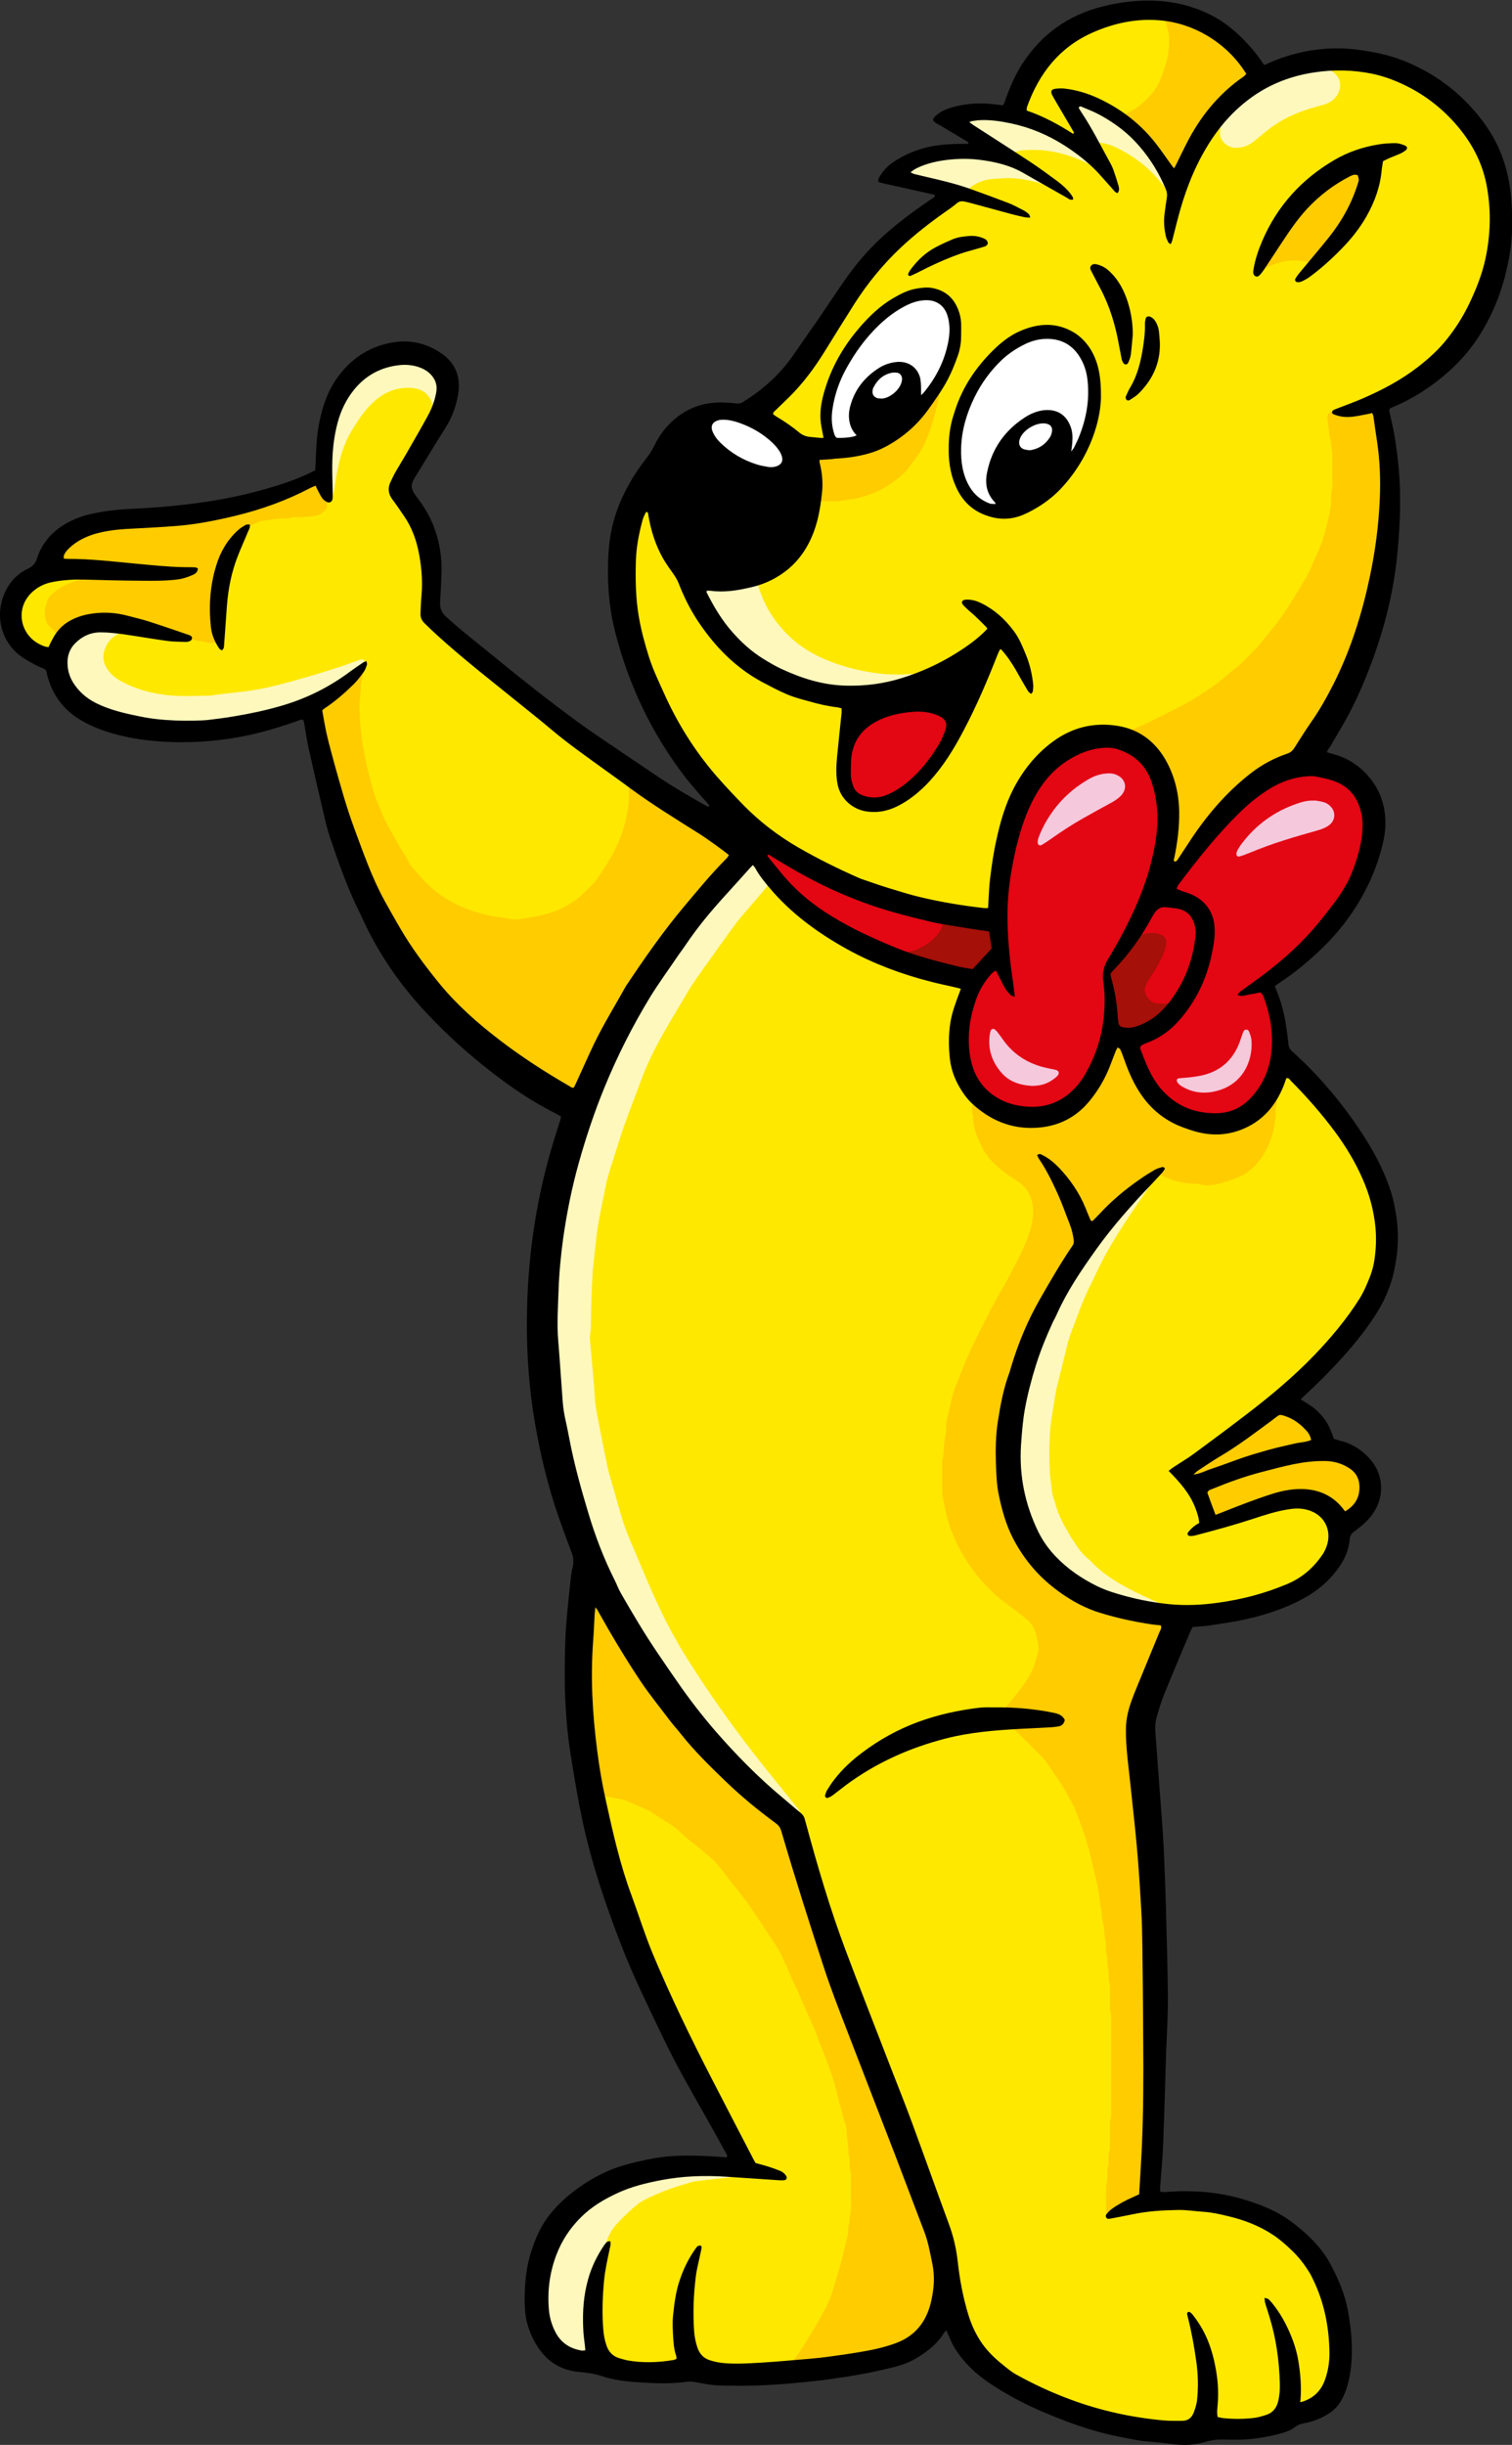 <?xml version="1.0" encoding="utf-8"?>
<!-- Generator: Adobe Illustrator 27.0.1, SVG Export Plug-In . SVG Version: 6.00 Build 0)  -->
<svg version="1.1" id="_x31_2345_xA0_Bild_1_" xmlns="http://www.w3.org/2000/svg" xmlns:xlink="http://www.w3.org/1999/xlink"
	 x="0px" y="0px" width="1072.6px" height="1733.7px" viewBox="0 0 1072.6 1733.7"
	 style="enable-background:new 0 0 1072.6 1733.7;" xml:space="preserve">
<rect x="0" y="0" width="1072.6" height="1733.7" fill="#333333" stroke="none"/>
<style type="text/css">
	.st0{fill:#FFE800;}
	.st1{fill:#FFCC00;}
	.st2{fill:#E30613;}
	.st3{fill:#FFF8BD;}
	.st4{fill:#FFE900;}
	.st5{fill:#E30713;}
	.st6{fill:#A51008;}
	.st7{fill:#FFFFFF;}
	.st8{fill:#F5C8DC;}
	.st9{fill:#F5C8DA;}
</style>
<g>
	<g>
		<path class="st0" d="M815.1,1561c3.5-0.1,7,0,10.5-0.3c6.6-0.5,13.1-0.4,19.6,0c6.7,0.4,13.4,0.9,20,2.1
			c12.2,2.1,23.9,5.8,34.9,11.5c4,2,7.7,4.5,11.2,7.3c6.5,5.3,12.4,11.1,17.7,17.5c3.2,3.8,6,7.9,8.3,12.3c3.7,7,6.4,14.3,8.3,21.9
			c1.5,6,2.5,12.2,3.3,18.4c0.8,5.4,0.9,10.8,0.9,16.3c0.1,6.3-0.7,12.5-2,18.5c-1.3,5.7-4,10.7-8.2,14.9c-3.4,3.5-7.2,6.3-11.7,8.1
			c-2.6,1-5.3,1.2-8,1c-0.6,0-1.3-0.1-1.8-0.5c-3.1-2.3-5.4-0.1-7.7,1.4c-1.2,0.8-2.1,2-3,3.1c-2.2,2.5-4.9,4-8.1,5
			c-3.2,1-6.5,1.7-9.9,1.9c-13,0.8-25.9,0.3-38.7-1.6c-1.3-0.2-2.5-0.1-3.5,0.9c-1.9,2-4.3,2.5-7,2.6c-12,0.5-24-0.4-35.8-2.3
			c-12.3-2-24.5-4.5-36.4-8.3c-9.9-3.2-19.6-6.7-29.2-10.9c-7.5-3.3-14.6-7.2-21.9-10.9c-3.6-1.9-6.7-4.4-9.7-7
			c-5.7-4.9-11.3-9.9-16.1-15.8c-3.2-3.9-5.7-8.1-7.8-12.6c-3.2-6.8-5.5-13.9-7.1-21.3c-0.4-1.8-0.3-3.8-1.8-5.3
			c-2-2.9-1.8-6.5-2-9.7c-1.2-20.2-7.5-39.1-13.8-58.1c-10.2-30.6-22-60.6-32.9-91c-9.7-26.9-20.4-53.5-30.8-80.1
			c-10.5-26.8-19.9-54-29.6-81.1c-2.7-7.5-5.6-14.9-8.1-22.4c1.4-1.3,3-0.7,4.6-0.6c1.1,0.1,2.4,0.4,3-0.8c0.7-1.2-0.3-2.2-1-3
			c-4.6-5.5-9-11.2-13.6-16.8c-25.5-31.1-49.2-63.4-69.8-98c-11.1-18.7-19.6-38.8-28.4-58.7c-9.2-20.9-16.4-42.4-21.5-64.5
			c-4.8-20.8-9.9-41.6-10.9-63.2c-0.5-9.9-1.7-19.7-2.4-29.6c-0.5-8.1,0.7-16.2,0.7-24.4c-0.1-15.4,1.7-30.6,3.3-45.8
			c3.9-37.4,16.1-72.5,29.2-107.5c8-21.4,18.9-41.2,30.2-60.9c11.9-20.6,26.3-39.4,40.2-58.4c7.3-10,16-19.1,24.1-28.6
			c1.1-1.3,2.4-2.6,4.2-3.1c1.6-0.2,2.8,0.7,3.7,1.8c11.3,13.7,25.7,23.7,39.7,34.3c7.3,5.6,16.2,8.2,24.3,12.3
			c4.8,2.4,9.8,4.8,14.7,7c9.2,4.4,19.3,5.5,29,8c8.7,2.2,17.3,4.4,26.1,6.2c1.5,0.3,3.2,0.6,4.4,1.7c1.2,2.6-0.5,4.6-1.2,6.8
			c-2.8,7.9-7,15.3-7.7,24c-0.9,11.5-0.8,22.9,1.7,34.2c0.6,2.9,2.3,5.2,3.8,7.6c1.8,2.8,3.9,5.4,5.3,8.5c0.8,1.7,0.6,3.4,0.2,5.2
			c-3.4,15.6,1.6,28.9,11.1,40.9c4.3,5.4,9.9,9.5,15.8,13.1c13.7,8.2,16.4,19.8,13.4,34.3c-2.8,13.8-10,25.9-16.7,38.1
			c-13.1,24-26.3,48-35.9,73.7c-4.8,12.7-7.5,25.8-8.8,39.2c-0.8,8.4-2,16.8-2,25.3c-0.2,39.3,16.7,69.8,47.8,93
			c1.9,1.4,3.8,3,5.8,4.3c16.9,11.1,17.4,27.9,9.6,43.4c-5.2,10.5-12.2,19.9-21.1,27.7c-1.9,1.6-1.8,2.5,0.1,4.1
			c10.4,9,20.7,18.2,29.4,28.8c10.8,13.2,20,27.8,25.9,44c9.6,26,14.6,53,17.6,80.4c1.9,17.3,3.4,34.6,4.2,52.1
			c1.2,25.1,0.8,50.2,0.5,75.3c-0.2,17.2-1.1,34.5-3.4,51.6c-0.6,4.9-0.2,9.9-0.2,14.9c0,3.2,1.5,3.7,4.3,2.9c6.4-2,12.8-4,19.3-5.9
			C811.6,1561,813.3,1560.1,815.1,1561z"/>
		<path class="st0" d="M538.3,594.4c-4.3-3.8-8.6-7.6-12.9-11.4c-1.7-1.5-3.2-3.1-4.6-4.9c-10.3-13.6-20.7-27.2-31.1-40.9
			c-1-1.3-1.9-2.6-2.8-3.9c-5.5-8.2-11-16.5-16.6-24.7c-2.8-4.1-5.2-8.4-7.2-13c-3.6-8.2-7.6-16.2-10.5-24.7
			c-4.3-12.6-7.7-25.4-9.1-38.7c-1.4-13.7-1.8-27.4-0.7-41.2c0.5-6.2,1.1-12.4,2.7-18.5c0.7-2.5,0.6-4.7-1.4-6.6c-1-1-1.3-2-0.3-3.4
			c1-1.3,1.6-2.8,2.3-4.2c2.5-4.8,5-9.6,7.3-14.6c5.8-12.5,12.9-24.3,20-36c0.9-1.5,2-2.9,3.4-4c3.6-2.9,7.2-5.8,10.8-8.8
			c1.5-1.3,3.1-2.1,5.1-2.5c4.7-1.1,9.3-2.2,13.9-3.5c2.7-0.7,5.4-0.6,8.1-0.5c7.4,0.2,14.7,0.3,22.1,0.6c1.9,0.1,3.3-0.5,4.7-1.8
			c6.7-6.2,13.2-12.6,19.2-19.5c1.2-1.3,2.2-2.7,3.3-4.1c10.1-13.2,18.6-27.6,27.2-41.8c8.4-13.8,17.6-27.1,28.4-39.1
			c11.9-13.3,25.2-25,39.6-35.5c4.6-3.4,9.3-6.8,13.9-10.2c1.3-2.1,3.2-2.4,5.4-1.9c2.9,0.7,5.2-0.4,7.5-2.3
			c5.8-5,12.8-6.8,20.3-7.5c12.6-1.1,24.8,0.5,36.7,5.4c-6.9-5.5-13.4-11.2-20.1-16.6c-0.5-0.4-1-0.8-1.4-1.3
			c-1.3-1.4-3.2-2.7-2.5-4.8c0.8-2.3,3.2-2.5,5.3-2.6c6.5-0.2,13.1-0.7,19.6,0.4c12.2,1.9,23.4,6.4,34.1,12.5c1,0.5,1.8,1.4,3.5,1.6
			c-2.2-4.9-4.2-9.7-6.4-14.3c-0.7-1.5-2.1-3.2-0.7-4.9c1.2-1.5,3.2-1.1,5-0.9c6.7,0.7,12.5,3.7,18.3,6.7
			c11,5.8,19.5,14.5,27.6,23.5c3.2,3.6,3.1,3.7,5-0.5c0.3-0.7,0.7-1.5,1-2.2c8.3-16.6,18.2-32.2,28.3-47.7c5.9-9,13.9-16.6,23-22.6
			c3.7-2.5,7.5-4.7,11.4-6.9c0.7,0.3,1.4,0.6,2.3,0.1c1.1-0.7,2.2-1.2,3.3-2c1.6-1.1,3.4-1.7,5.3-2c11.8-1.9,23.6-3.9,35.5-5.8
			c3.1-0.5,6.3-0.7,9.5-1c1.8-0.2,3.6,0.3,5.1,1.1c3.3,1.8,6.8,1.9,10.3,1.3c1.7-0.3,3.1-0.1,4.6,0.5c1.6,0.6,3.3,1.2,5,1.5
			c14.4,2.6,27.4,8.6,39.4,16.7c8.4,5.6,15.7,12.6,22.7,19.8c8.3,8.6,14.6,18.6,19.5,29.4c1.9,4.2,3.1,8.7,4.2,13.2
			c1.9,7.9,3,16,3,24.2c0,4.6-0.1,9.3,0,13.9c0.1,6.9-1.1,13.7-2.2,20.5c-2.7,16.8-9.7,32.1-18,46.7c-4.4,7.8-9.9,14.9-16.1,21.4
			c-7.9,8.3-16.4,15.7-25.9,22c-6.4,4.3-13.1,8-20,11.4c-1.4,0.7-3.1,1-3.8,2.7c-1.4,1.9-3.5,2-5.5,2.4c-7.9,1.5-15.8,2.4-23.7,3.8
			c-5.7,1-6.5,2.1-5.6,7.7c2.1,12.6,3.5,25.3,3.2,38.1c-0.5,21.5-4.4,42.1-13.9,61.6c-12.5,25.7-28.4,48.9-48.6,69
			c-14.2,14-30.4,25.2-48.1,34.5c-15.3,8-31,15.2-47.2,21.1c-1.9,0.8-4,1.3-6,1.4c-16.1,0.6-28.5,8.9-40.1,19.3
			c-13.9,12.5-19.5,29.3-24.6,46.3c-5.7,18.9-8.8,38.2-7.7,58.1c0.2,3.2,0.6,6.8-2.6,9.2c-4.9,1.8-9.8-0.1-14.6-0.3
			c-7.9-0.3-15.8-1.4-23.6-2.9c-23.6-7-47.4-13.6-69.8-23.9c-15.8-7.3-31.2-15.4-45.7-25.3c-3.5-3.7-8.1-5.9-12.2-8.8
			C540.7,596.4,539.1,595.9,538.3,594.4z"/>
		<path class="st0" d="M909.7,749.8c5.8,5.9,11.7,11.8,17.5,17.8c4.8,5,9.4,10.1,14.1,15c1.5,1.5,2.1,3.5,3.5,5.1
			c2.1,2.6,4.1,5.3,6.2,7.9c9,11.2,16.2,23.4,22,36.4c3.7,8.3,6.4,17,8,26.1c1.8,10.8,2.1,21.6,1.2,32.5c-1,13-5.9,24.4-12.5,35.3
			c-4.6,7.6-10.1,14.4-15.7,21.2c-6.7,8.2-13.9,15.8-21.4,23.3c-7.6,7.6-15.8,14.4-23.7,21.7c-1.3,1.2-3,2-3.3,4
			c-6.7,5.8-13.5,11.8-21.1,16.2c-15.2,8.9-29.1,19.7-43.8,29.5c-2.7,1.8-2.8,3.5-0.5,5.7c3,2.9,5.2,6.5,8.3,9.3
			c3.6,3.4,4.2,8.2,5.7,12.5c3,8.7,5.3,9.8,14.3,7c15.1-4.7,30-10.5,45.5-13.6c17.5-3.5,38.5,6.3,35,29.7
			c-0.8,7.6-4.3,13.9-9.5,19.4c-0.9,0.9-1.7,1.9-2.6,2.8c-6.9,7.3-14.9,12.7-24.4,16.4c-15.1,5.9-30.6,9.8-46.6,12
			c-7.1,1-14.3,1.4-21.5,1.3c-1.9,0-3.8,0.1-5.7,0.2c-1.7,0.6-3.2-0.2-4.6-0.8c-16.9-7.9-34.5-14.5-49.8-25.7
			c-15.9-11.7-27.3-26.7-34.6-44.9c-4.9-12.1-6.2-24.7-6.5-37.6c-0.5-21,3.1-41.3,7.5-61.7c10.4-47.7,32.6-89.6,60.6-128.9
			c3.2-4.5,5.5-9.7,10.2-13.2c1-0.2,1.9-0.1,2.8,0.3c8.2,3.8,16.9,5.2,25.9,6.1c24.3,2.3,46.1-11.2,51.2-35.9
			c2.5-11.9,3.9-23.9,2.2-36.1c0.7-4.7,2.5-9.2,3.6-13.8C907.8,751.3,908.1,749.9,909.7,749.8z"/>
		<path class="st0" d="M310.1,298.8c-6.7,12.5-14.2,24.6-21.4,36.9c-1.8,3-3.2,6.2-4.9,9.3c-0.9,1.6-0.7,3,0.4,4.5
			c1.1,1.6,2.3,3.1,3.4,4.6c3.4,4.9,6.8,9.7,9.6,14.9c4.3,8.2,6.4,17,7.8,26.1c1.5,9.5,1.2,19.1,1.1,28.7c0,1.9-0.1,3.9-0.5,5.7
			c-0.9,4.2,0.4,7.4,3.7,10.2c4.9,4.1,9.6,8.4,14.4,12.7c17.6,15.6,36.4,29.8,54.6,44.7c7.5,6.2,15.2,12.3,22.7,18.5
			c10.4,8.6,21.6,16,32.4,24c4.4,3.2,8.7,6.5,13.1,9.7c1,1.4,1.2,2.9,1.3,4.5c1.6,23.7-5.4,44.8-18.5,64.2
			c-4.9,7.2-10.4,13.7-17.1,19.3c-10.7,8.9-23.4,13.5-36.9,14.7c-31.5,2.7-58.7-7.1-79-31.6c-19-22.9-31-49.5-37.2-78.6
			c-3-14.3-5.4-28.6-4.9-43.3c0.3-9.1,2-18.1,3.4-27c-1.6-3.3-4-1.3-5.7-0.6c-11.7,4.3-23.6,7.9-35.6,11.5
			c-30,9-60.7,13.8-92.1,12.5c-14.9-0.6-29-4.4-41.7-12.7c-13.4-8.7-12.9-25.6,1-33.6c2.9-1.7,5.6-3.7,8.9-4.7
			c5.3-0.5,10,1.8,14.9,3.3c13.4,3.9,27.4,4.7,41,7.3c2.9,0.6,4.2-0.8,4.2-3.7c0-0.6,0.1-1.3,0-1.9c-3.3-15.1,2.9-28.9,6-43.1
			c2.7-12.4,9.6-22.1,17.2-31.6c2.7-3.4,6.6-4.9,10.7-5.8c8.8-1.8,17.7-2.1,26.6-2.8c1.7-0.1,3.5,0,5.3-0.1
			c10.1-0.9,11.3-2,13.4-11.8c0.3-1.3,0.6-2.5,1.3-3.6c2.5-0.6,3.2-2.3,3.6-4.7c2.1-13,4.3-25.9,10.8-37.6
			c5.3-9.5,11.1-18.6,19.8-25.6c8.7-7,18.3-9.3,29.2-7.4c1.6,0.3,3.1,0.9,4.5,1.7C306.7,279.9,311.7,291.4,310.1,298.8z"/>
		<path class="st1" d="M904.9,766c0.4,3.8,1.5,7.5,1.1,11.4c-0.2,2.4,0.2,4.8-0.8,7.1c-0.3,0.7-0.2,1.6-0.2,2.4
			c-0.2,9.2-1.7,18-5.7,26.3c-4.9,10.2-11.8,18.4-22.9,22.4c-3.4,1.2-6.9,2.3-10.4,3.4c-5.1,1.5-10.3,2.1-15.5,0.6
			c-0.6-0.2-1.3-0.2-1.9-0.2c-9.1,0.1-17.6-2.4-25.6-6.4c-0.4-0.2-0.9-0.2-1.4-0.3c-13,5.5-24.3,13.1-33.6,23.8
			c-8.8,10.2-15.2,22-23.6,32.6c-8.4,10.7-14.1,23.5-21.6,35.1c-6.5,10.1-10.8,20.8-13.2,32.6c-3.2,16.1-8.3,31.8-12.7,47.7
			c-2.8,10.1-2.6,19.8-1.4,29.8c1,8.4,2,16.8,2.5,25.2c0.4,5.6,2.4,10.6,4.7,15.5c3,6.4,5.9,12.8,8.6,19.3c2,4.7,4.9,8.4,8.9,11.7
			c7.3,6,14.4,12.2,21.6,18.3c1.9,1.6,3.8,2.9,6.1,3.7c9.9,3.6,19.9,7.2,29.5,11.3c11.4,4.9,23.5,5.6,35.5,7.2
			c2.4,0.3,5.2,0.3,3.9,4.1c-1.2,5-3.5,9.6-5.4,14.3c-7.3,17.9-14.7,35.8-22.2,53.6c-1.1,2.6-1.4,5.2-1.1,7.9
			c1,7.9,1.7,15.9,1.7,23.9c0,13.4,1.2,26.8,2.6,40.2c0.8,7.8,1.4,15.6,1.9,23.4c1.1,14.5,2.1,29,3,43.5c0.5,8,0.7,16,0.9,24
			c0.4,11.3,0.5,22.7,1.1,34c0.6,12.3,1.6,24.6,2.5,36.8c0.5,6.2,0.4,12.5,0,18.7c-0.5,7.7-0.9,15.3-1.5,23
			c-0.9,11.3-1.8,22.6-2.8,33.9c-0.4,5.1-0.8,10.2-1.2,15.3c-0.4,5.4-0.8,10.8-1.3,16.3c-0.1,0.6-0.3,1.2-0.4,1.9
			c-6.1,1.9-12.1,3.9-18.2,5.8c-2.3,0.7-4.6,1.4-6.9,2c-0.8,0.2-1.5,0.6-2.3,0.7c-1.6,0.3-2.5-0.3-2.6-1.9c-0.1-1,0-1.9,0-2.9
			c0-3.7,0-7.4,0-11c0-2.4-0.1-4.8,0.7-7.1c0.4-1,0.2-2.2,0.2-3.3c0.1-2.9-0.2-5.7,0.8-8.5c0.3-0.7,0.1-1.6,0.1-2.4
			c0-2.7-0.2-5.4,0.8-8.1c0.4-1,0.2-2.2,0.2-3.3c0-3.8,0-7.7,0-11.5c0-2.7-0.2-5.4,0.7-8.1c0.4-1.2,0.2-2.5,0.2-3.8
			c0-22.1,0-44.2,0-66.2c0-1.8,0-3.5-0.6-5.2c-0.4-1.2-0.3-2.5-0.3-3.8c0-3.5,0-7,0-10.6c0-2.4,0.2-4.8-0.7-7.1
			c-0.4-1.1-0.2-2.5-0.2-3.8c-0.1-2.2,0.1-4.4-0.7-6.6c-0.4-1.2-0.2-2.5-0.3-3.8c0-1.9,0.1-3.8-0.7-5.7c-0.2-0.6-0.3-1.3-0.3-1.9
			c0.5-4.5-0.9-8.9-1.1-13.3c-0.1-3.1-0.8-6.3-1.5-9.4c-0.6-2.7,0-5.5-1.2-8c-0.9-12.4-4.3-24.4-7.1-36.5
			c-2.6-11.2-6.6-22-10.7-32.6c-1.8-4.6-4.6-8.7-7-13.1c-3.9-7.1-8.9-13.6-13.3-20.4c-0.9-1.4-1.9-2.6-3-3.7
			c-5.7-5.7-11.3-11.3-17-17c-1.1-1.1-2.2-2.3-3.6-3.1c-0.8-0.4-1.7-1.1-2.1-1.9c-1.5-2.9-4.1-4.4-6.6-6.2c-0.8-0.6-1.6-1-2.3-1.6
			c-0.9-0.8-0.9-1.8,0.2-2.3c4.2-2,7-5.4,9.8-8.9c2.6-3.2,5.1-6.5,7.6-9.8c3.6-4.9,6.8-10,8.5-16c0.7-2.4,1.4-4.9,2.1-7.3
			c0.6-1.9,0.5-3.9,0.3-5.7c-0.5-3.8-1.4-7.5-2.8-11.1c-1.1-2.8-2.9-5-5.4-7.1c-4.3-3.6-8.8-6.8-13.2-10.2c-3.3-2.5-6.6-5-9.7-7.8
			c-7.4-6.8-13.9-14.5-19.4-23c-6.4-10-11.4-20.7-14.4-32.2c-1.3-5.1-2.1-10.3-3.2-15.4c-0.1-0.3-0.1-0.6-0.1-1c0-7.7,0-15.4,0-23
			c1.4-4,1-8.2,1.6-12.3c0.6-4.1,1.3-8.2,1.3-12.3c0-1,0-1.9,0.2-2.9c1.6-6.8,3-13.7,4.9-20.4c1.3-4.6,3.5-8.9,5.1-13.4
			c5.9-16.1,14.1-31.1,21.8-46.4c4-7.8,8.8-15.2,12.8-23c4.5-9,9.6-17.7,13-27.2c1.3-3.6,2.5-7.3,3.2-11c1-5.8,1.2-11.9-1-17.5
			c-1.7-4.5-4.5-8.4-8.7-11.2c-1.9-1.2-3.7-2.5-5.6-3.7c-4.6-2.9-8.7-6.4-12.6-10.2c-4.5-4.4-7.4-9.6-9.8-15.2
			c-1.6-3.8-3.2-7.6-3.7-11.8c-0.2-1.3-0.5-2.5-0.5-3.8c0-0.8,0.2-1.7-0.1-2.4c-1.6-3.6-0.4-6.8,0.9-10.2c0.6-1.6,1.3-3.3,0.2-5
			c1.9-3.4,4.2-2,6.4-0.4c5,3.7,10.2,7,16.2,9.1c13.4,4.6,27.2,5.3,39.2-2.2c12.7-7.9,24-18,28.1-33.7c1.6-6.1,2.4-12.5,6-18
			c4.9-0.1,9.2,2,13.7,3.5c1.8,1.3,2.6,3.2,3,5.3c1.7,8.1,4.6,15.9,7,23.9c7.1,23.2,29.8,34.6,51.5,29.7
			c10.9-2.5,21.2-5.6,29.9-13.1c3.1-2.6,6-5.1,7.7-8.9C901.4,768.7,902.3,766.5,904.9,766z"/>
		<path class="st2" d="M788.2,731c-2.3,7.6-4.6,15.3-6.8,23c-0.6,2.2-1.5,4.2-2.9,6c-0.1,0.1-0.2,0.3-0.3,0.4
			c-4.3,6.9-10.2,12.2-16.2,17.5c-4.5,4-9.4,7.1-15.2,8.7c-1.4,0.4-2.7,1.1-4,1.5c-1.7,0.5-3.4,0.9-5.2,0.8
			c-4.5-0.3-8.9-0.4-13.4-0.6c-1.1,0-2.4,0.2-3.3-0.2c-6.1-2.6-12.9-3.9-18.2-8.2c-2.1-1.7-4.4-3.2-6.6-4.8c-1.1-0.8-2-0.6-2.8,0.5
			c-0.2,0.2-0.9,0.1-1.3,0.2c-1.8-2.8-3.4-5.8-5.5-8.4c-3-4-4.3-8.5-5-13.3c-1.3-7.8-1.3-15.6-1.1-23.4c0.1-4,0.7-7.9,1.2-11.9
			c0.1-1.1,0.7-2.1,1.1-3.2c2.4-5.9,4.8-11.9,7.1-17.8c0.4-1,0.6-2.1,0.9-3.2c3.4-6,9-10.1,13.8-14.8c3.1-3,4.5-5.7,3.9-10.3
			c-0.5-3.7-2.5-7.7-0.1-11.5c0.7-1.8,0.6-3.8,0.6-5.7c0.1-5.1,0.3-10.2,0.2-15.3c-0.2-7.7,1-15.2,2.3-22.8
			c2.6-15.1,7.2-29.7,12.5-44.1c0.6-1.6,1.4-3.2,2.2-4.8c0.9-1.7,2-3.3,2.8-5c4-8.3,10.3-14.5,17.3-20.1c0.5-0.4,1-0.8,1.5-1.2
			c5.5-5.3,12.2-8.6,19.1-11.6c2.2-0.9,4.5-1.6,6.9-1.9c5.1-0.7,10.1-1.4,15.2-2.1c10.4-0.2,18,5.1,25.2,11.9
			c9.4,8.9,10.7,20.8,12.4,32.4c3.1,21.2-1.2,41.7-7.2,61.8c-1.9,6.3-2,6.3,4.5,7.3c1.4,0.2,2.8,0.5,4.3,0.4c1.3,0,2.5-0.4,1.6-2
			c-3.2-5.4-0.1-9.6,2.7-13.6c4.7-6.8,10.2-13.2,15.2-19.8c11.9-15.8,25.6-29.9,40.6-42.6c9.4-7.9,20.5-13,32.5-15.7
			c1.1-0.2,2.2-0.4,3.3,0.1c3,0,6.1-0.1,9.1-0.1c8.3,0.2,16.2,2,23.3,6.4c8.4,5.2,14.5,12.4,16.7,22.4c0.7,3.1,1.1,6.3,1.1,9.5
			c0,5.8,0,11.5-0.9,17.2c-0.6,4.1-1.6,8.1-2.8,12.1c-1.7,5.5-3.6,10.9-6.1,16.1c-2.5,5.2-5.7,10-9,14.7c-6.3,8.8-13,17.4-20.5,25.3
			c-4.4,4.6-9,9-13.6,13.5c-5.3,5.1-10.9,9.9-16.7,14.3c-1.4,1-1.8,2.1-1.2,3.7c3.7,10.5,4.5,21.5,6.4,32.4c0.3,1.7,0.4,3.5,0.3,5.2
			c-0.1,4.5-0.2,8.9-0.4,13.4c-1.5,2.8-1.7,6-2.7,9c-0.8,2.4-1.4,4.8-2.1,7.2c-1.8,2.3-3.1,4.8-4.3,7.4c-1.1,2.4-2.8,4.2-4.9,5.7
			c-3.3,2.3-6.5,4.6-9.7,7c-3.3,2.4-7,3.8-10.8,4.9c-2.3,0.7-4.7,1-7,1.7c-7.3,2.4-14.8,2.1-22.3,2.1c-0.5,0-1,0.1-1.4-0.1
			c-5.1-1.9-10.5-2.9-14.9-6.2c-2.9-2.2-5.9-4.4-8.8-6.6c-1.6-1.2-2.7-2.6-3.6-4.4c-1.6-3.1-3.4-6.2-5-9.3c-0.4-0.8-0.8-1.7-1.1-2.6
			c-2.6-8.7-5.9-17.2-7.7-26.1c-0.3-1.7-0.6-3.5-2-4.8c0.5-1,1.4-1.3,2.4-1.4c10.6-1.8,18.1-9,26.1-15.2c3.4-2.6,5.5-6.4,7.9-10.3
			c-5.1,4.7-10.9,5.6-17.2,4.8c-7.8-1.1-11.8-9-8-16.4c2.6-5,6-9.4,8.7-14.4c1.9-3.6,3.5-7.2,4.3-11.1c0.8-4-0.6-6.1-4.4-7.3
			c-6.7-2.1-17.4,1.5-21.2,7.4c-3.3,5.1-6.9,10-10.7,14.8c-2.1,2.6-2.8,5.5-2.4,8.9c1.3,10.3,2,20.7,2.2,31
			C789.2,727.4,789.5,729.4,788.2,731z"/>
		<path class="st0" d="M558.4,1680.6c-13.1,1-26.2,1.8-39.3,1.7c-5,0-9.9-0.2-14.8-1.2c-0.3-0.1-0.7,0-0.9-0.2
			c-5.8-2.5-12-1.6-18-1.8c-1.9,0-3.8,0.5-5.7,0.8c-8.2,1.5-16.5,1.4-24.9,1.3c-4.3-0.1-8.6-0.4-12.9-1.1c-3.4-0.6-6.5-1.6-9.5-3.1
			c-1.7-0.9-3.4-1.8-5.4-1.9c-5.7-1-5.7-1.3-6.3-7.4c-0.9-8.9-1.3-17.9-1.4-26.8c-0.1-12.1,1.1-24.3,5.1-35.9
			c0.3-0.9,0.6-1.8,0.8-2.8c4.9-27.7,23.8-42,48.5-51.2c14.7-5.5,30.1-7.3,45.5-8.7c3.2-0.3,6.5-0.2,8.4-3.5
			c0.4-2.8-0.6-5.3-1.8-7.8c-8.7-18-18-35.7-27.3-53.4c-10.6-20.1-20.4-40.5-30-61.1c-10.1-21.6-18.7-43.8-26.2-66.4
			c-3.8-11.5-8.1-22.9-10.9-34.7c-3.5-14.8-7.2-29.5-10.1-44.4c7.9,1.4,16,2,23.6,4.8c15.5,5.7,29.4,14.1,41.7,25
			c4.3,3.8,8.8,7.5,13.2,11.1c13.5,11.2,22.8,25.8,33.3,39.4c1.3,1.6,2.2,3.5,3.5,5.2c15.1,19.8,24.7,42.4,34.8,64.9
			c6.6,14.6,12.5,29.4,18,44.4c5.2,14.1,9.6,28.7,11.9,43.4c5.6,36,5,71.7-6.8,107c-7.3,21.8-19,40.7-31.8,59.3
			C561.6,1677.5,560,1679.2,558.4,1680.6z"/>
		<path class="st1" d="M558.4,1680.6c-0.3-0.6-0.6-1.2,0-1.7c7.5-7.7,12.6-17.2,18.2-26.2c3.5-5.5,6.6-11.3,9.6-17.1
			c2.7-5.3,4.6-10.8,6.1-16.6c1.2-4.6,2.9-9.1,4.1-13.7c1.8-6.9,3.4-13.9,5.1-20.8c0.6-2.6-0.3-5.5,1.1-8c-0.2-4.5,1.4-8.8,1.2-13.3
			c-0.2-5.6,0-11.2-0.1-16.8c0-2.9,0.3-5.7-0.8-8.5c-0.3-0.9-0.2-1.9-0.2-2.9c-0.1-2.5,0.3-5.1-0.8-7.6c-0.1-0.1-0.1-0.3-0.1-0.5
			c0.4-4.8-1.1-9.5-1.1-14.3c0-1.6-0.1-3.1-0.6-4.7c-2.4-8.6-4.8-17.1-6.9-25.8c-1.9-7.9-4.7-15.5-7.6-23.1
			c-1.9-5.1-4.1-10-5.9-15.1c-2-5.9-4.8-11.4-7.3-17.1c-2.2-5-4.4-9.9-6.5-14.9c-1.7-3.8-3.7-7.4-5.2-11.3
			c-1.6-4.2-3.7-8.1-5.5-12.2c-3.1-7.1-7.7-13.2-11.9-19.6c-3.6-5.5-7.2-10.9-10.9-16.3c-3.2-4.6-6.5-9-10-13.3
			c-4.1-5-8-10.3-12-15.4c-2-2.5-4.3-4.8-6.7-6.9c-3.2-2.8-6.6-5.5-9.9-8.2c-3.7-3-7.5-5.9-10.9-9.2c-6-5.9-13.6-9.5-20.3-14.2
			c-1.4-1-3.1-1.8-4.7-2.5c-4.7-2.1-9.4-3.9-14-6.1c-1.8-0.8-3.7-0.8-5.6-1.2c-3.1-0.7-6.1-1.7-9.4-1.4c-1.7,0.1-3.1-0.5-4.5-1.4
			c-0.9-0.6-1.7-1.5-2.9-1.5c-1.3-0.9-1.5-2.4-1.9-3.8c-1.7-5.5-3.4-11-5-16.5c-1-3.5-1.6-7.1-1.9-10.8c-0.8-9.2-1.8-18.4-2.6-27.7
			c-0.5-5.7-1.2-11.5-1.4-17.2c-0.2-7.8-0.2-15.6,1.2-23.4c0.9-4.9,1.2-9.8,1.7-14.7c0.5-4.6,0.6-9.3,1.2-13.8
			c0.8-5.2,2-10.3,3-15.5c0.3-1.7,0.6-3.5,0.9-5.2c0.2-1.6,0.6-3.1,1.2-4.6c1.1-2.8,1.5-5.9,1.6-8.9c1-1.1-0.3-2.9,1.1-4
			c1.9,0.3,2.4,1.9,3,3.3c6.3,13.6,12.5,27.3,19,40.8c2,4.2,4.6,8,7.2,11.9c6.3,9.6,13.1,19,19.1,28.8c6.8,11.2,16,20.3,24.4,30.1
			c16.7,19.3,34.3,37.9,52.6,55.7c3.9,3.8,8.8,6.4,11.7,11.2c2,1.8,2.9,4.1,3.8,6.5c4.4,12.3,8.8,24.6,13.2,36.9
			c0.6,1.7,1.1,3.3,1.6,5c5.3,15,10.6,30,16.5,44.8c5.2,13,10,26.2,15,39.3c3.8,9.8,7.8,19.5,11.6,29.3c2.3,5.8,4.3,11.6,6.5,17.5
			c3.4,9.1,6.8,18.2,10.1,27.3c1.4,3.9,2.8,7.8,4.2,11.7c5.2,14.7,10.4,29.4,16.4,43.8c0.4,1,0.9,2.1,0.8,3.2
			c-0.1,2.3,0.9,4.3,1.6,6.4c2,5.6,4.1,11.1,5.7,16.7c1.1,3.8,2.3,7.6,3.5,11.4c1.8,5.6,2.9,11.3,3.6,17.2c0.4,3.6,0.9,7.2,1.4,10.8
			c0.6,4.7,1.8,9.4,1.3,14.2c-2.9,5.7-5.8,11.4-8.7,17.1c-0.9,1.9-2.2,3.5-3.6,5c-3.5,3.7-6.8,7.6-10.2,11.4c-1.7,1.9-3.3,4-5.9,4.7
			c-3,2.9-7.4,2.6-10.8,4.6c-5.8,3.3-12.2,4.3-18.9,4.7c-7.5,0.5-14.9,1.7-22.4,2.4c-9.5,0.9-19.1,1.6-28.7,1.4
			c-0.6,0.3-1.2,0.3-1.8,0.2C561.8,1681,560.1,1681.1,558.4,1680.6z"/>
		<path class="st1" d="M258.8,471.2c-0.8,4-1.6,8.1-2.4,12.1c-0.1,0.5-0.3,0.9-0.3,1.4c0.1,6.4-1.6,12.7-1.1,19.1
			c0.3,3.8,0.2,7.6,0.7,11.4c0.5,3.6,0.8,7.3,1.3,10.9c0.5,4.1,1.5,8.1,2.2,12.2c1.4,7.7,3.7,15.1,5.7,22.7
			c1.3,4.7,3.5,9.2,5.3,13.8c3.2,8.4,8,16,12.2,23.8c2.2,4.1,5,7.8,7.1,11.9c2.1,4,5.3,7.2,8.2,10.5c8.4,9.8,18.7,17.4,30.7,22.4
			c7.5,3.1,15.3,5.3,23.3,6.7c3.3,0.6,6.6,0.5,9.9,1.5c1.9,0.6,4.2,0.4,6.2,0.2c9-1.2,18-2.6,26.5-5.9c7.7-3,14.5-7.2,20.4-13.1
			c1.4-1.4,2.7-2.8,4.1-4.1c2.4-2.2,4.3-4.7,6.1-7.4c3.8-5.7,7.6-11.4,10.7-17.5c3.8-7.5,6.8-15.1,8.5-23.3c1.2-5.8,2.3-11.5,2-17.5
			c-0.2-4.6,0-9.3,0-13.9c1.5,0.3,2.5,1.3,3.7,2.1c15.3,10.7,30.7,21.3,46,32c9.1,6.4,18.1,13.1,27.1,19.7c1.3,0.9,2.6,1.8,3.9,2.7
			c0.3,0.3,0.6,0.7,0.9,1l0,0c0.6,2.4-1.4,3.4-2.6,4.7c-4.8,4.9-9.6,9.8-14.6,14.6c-22.8,22.2-41.8,47.3-58.3,74.5
			c-7.6,12.6-14.7,25.4-21.9,38.3c-6.3,11.3-10,23.5-14.3,35.5c-1.2,3.3-2.3,6.6-3.7,9.9c-0.7,1.5-1.2,3.4-3.6,3.1
			c-12-7.9-24.2-15.5-36.1-23.6c-8.4-5.8-17.3-10.9-26-16.3c-1.8-1.1-3.4-2.4-5-3.8c-6.4-5.7-12.8-11.6-19.2-17.3
			c-2.1-1.9-4.1-4-5.9-6.3c-3.3-4.3-6.6-8.6-10.1-12.8c-7.2-8.8-13.6-18.1-19.2-28c-7.2-12.7-14.7-25.1-22.1-37.6
			c-1.4-2.3-2.5-4.8-3.5-7.3c-6.5-16.5-12.9-33-19.4-49.5c-2.3-6-3.7-12.2-5.4-18.4c-5.9-21.1-11.6-42.2-17.4-63.3
			c-1.1-2.1,0.6-3,1.8-3.8c12.4-8.2,23.7-17.6,34.9-27.2C257,471.6,257.8,471.1,258.8,471.2z"/>
		<path class="st3" d="M408.7,787.4c1-0.3,1.5-1.1,1.9-2c1-2.5,2-5,3-7.6c2.4-6.6,4.8-13.2,7-19.9c2.5-7.7,6.4-14.6,10.1-21.7
			c0.5-1,1.1-1.9,1.6-3c5.9-12.4,13.3-24,20.6-35.6c4.5-7.2,8.9-14.4,13.5-21.5c2.4-3.6,5.1-6.9,7.8-10.3c6.4-8,12.8-15.9,19.2-23.9
			c1.3-1.6,2.8-3.1,4.2-4.6c9-9.1,18-18.1,27-27.2c1.1-1.1,2.2-2.3,3.2-3.5c4-3,7-6.8,10.1-10.7c0.4-0.4,0.3-1.2,0.5-1.8
			c1.5,0.5,3,1,4.3,1.9c3.4,2.3,6.8,4.5,10.3,6.8c0.8,0.5,1.6,1.1,1.8,2.1c-1.9,1.1-3.3-0.4-4.9-0.9c-2.6-0.8-4.9,0.1-6.6,1.8
			c-1.9,1.9,0.4,3.5,1.3,5c1.5,2.5,3.2,4.8,4.7,7.2c0.8,1.3,2,2.7,0.7,4.3c-4.3,3.8-7.6,8.6-11.4,12.9c-4.3,4.9-8.5,10-12.8,14.9
			c-3.9,4.5-7.2,9.4-10.7,14.2c-7.9,11-15.9,22.1-23.6,33.2c-2.8,4.1-5.1,8.5-7.7,12.7c-5.3,9-10.7,17.8-15.7,27
			c-5.5,10.1-10.4,20.5-14.3,31.4c-3.5,9.6-7.3,19.1-10.7,28.7c-2.7,7.5-5,15.2-7.4,22.8c-1.7,5.2-3.4,10.3-4.8,15.6
			c-1,3.5-1.6,7.2-2.3,10.7c-1.5,7.5-3.1,15-4.4,22.6c-0.9,5-1.3,10.1-1.9,15.2c-0.6,5.5-1.2,11.1-1.8,16.7
			c-0.1,1.1-0.1,2.2-0.2,3.4c-0.6,11.2-1,22.4-1.1,33.6c0,2.6,0,5.1-0.5,7.7c-0.3,1.7-0.3,3.5-0.1,5.3c0.8,9.4,1.7,18.8,2.5,28.1
			c0.3,4.1,0.7,8.3,0.9,12.4c0.3,5.8,1.5,11.4,2.6,17c2.1,10.8,4.2,21.6,6.5,32.4c1.1,5,2.7,9.9,4.1,14.8c1.9,6.8,3.9,13.5,5.8,20.3
			c1.7,6,4.1,11.8,6.5,17.5c6.3,14.9,12.4,29.8,19.2,44.4c6.2,13.5,13.4,26.6,21.3,39.2c14.5,23,30.2,45.2,46.9,66.7
			c9.3,12,19,23.7,28.5,35.5c1.4,1.7,2.8,3.5,4.1,5.3c0.5,0.7,0.3,1.5-0.5,2c-1.6,1.1-3.3,1-5.1,0.7c-1.4-0.2-2.7-1-4.2-0.5
			c-1.5-0.5-2.8-1.4-4-2.6c-3.2-3.1-6.5-6.1-9.7-9.3c-6.5-6.4-12.9-12.9-19.4-19.2c-9.3-9-17.6-18.9-26.3-28.5
			c-6.7-7.5-13.4-15-20.1-22.5c-1.4-1.5-2.7-3.1-3.9-4.8c-9.7-14.5-19.4-28.9-29.1-43.4c-1.3-2-2.5-4.1-3.5-6.3
			c-5.3-11.6-10.8-23.2-16.2-34.7c-1.5-3.2-2.9-6.4-4.6-9.9c-0.6,1.4-1.1,2.4-1.5,3.4c0.5-5-1.9-9.3-3.6-13.7
			c-2.6-6.7-5.3-13.3-8.2-19.9c-2.3-5.2-3.2-10.7-4.6-16c-4.4-17.6-8.6-35.2-12.9-52.8c-1.5-6.3-2.9-12.7-2.6-19.3
			c0.1-1.9,0.1-3.8-0.6-5.7c-0.2-0.4-0.2-0.9-0.2-1.4c0.4-6.7-1.1-13.3-1.1-20c0-2.2-0.1-4.4-0.7-6.6c-0.4-1.3-0.2-2.9-0.3-4.3
			c-0.1-3.5,0.2-7-0.8-10.5c-0.3-1-0.3-2.3,0-3.3c0.9-2.8,0.7-5.7,0.7-8.6c0.1-2.7-0.1-5.4,0.7-8.1c0.3-0.9,0.2-1.9,0.2-2.9
			c0.1-4.1-0.2-8.3,0.8-12.4c0.4-1.7,0.1-3.5,0.2-5.3c0.1-2.4-0.1-4.8,0.7-7.1c0.3-0.9,0.3-1.9,0.2-2.9c-0.4-5.5,0.6-10.8,1.1-16.2
			c0.4-4.6,1.5-9.1,2.3-13.6c0.8-4.7,1.6-9.4,2.4-14.1c1.1-6.3,2.2-12.5,3.4-18.7c1.1-6,3.8-11.5,5.8-17.2
			c2.1-5.9,4.4-11.6,6.7-17.4C409.9,789.6,409.3,788.5,408.7,787.4z"/>
		<path class="st1" d="M924,543.7c-1,1-2.4,0.9-3.6,1.2c-10.2,2.6-19.7,6.6-28.2,12.8c-4.5,3.3-8.8,7-12.8,10.8
			c-7.9,7.5-15.5,15.2-22.5,23.5c-3,3.5-5.8,7.3-8.6,10.9c-4.5,5.8-9,11.6-13.5,17.4c-1.9,2.4-3.4,5-4.7,7.8c-1,2.2-1,4.3,0.6,6.3
			c0.9,1.1,1.8,2.2,2,3.9c-5.7,0.7-11.1-1.1-16.6-0.9c-0.3-2.5,0.7-4.2,1.3-6c3.5-10.3,6-20.9,7.4-31.6c1-8,2.2-16.2,1.4-24.4
			c-0.9-10.1-2.8-19.9-5.8-29.5c-0.2-0.8-0.5-1.5-1-2.2c-4.2-5.4-8.6-10.8-14.5-14.5c-3-1.9-6.3-3-9.7-4.1c-2.1-0.7-4.3-1.2-6.4-1.8
			c1.5-1.6,3.4-2.3,5.4-2.9c9.4-3,18.5-6.9,27.3-11.5c8.4-4.3,17-8.3,25-13.1c5.9-3.5,11.5-7.4,17.1-11.4c4.1-3,7.7-6.7,11.8-9.7
			c5.4-4,9.8-9.2,14.6-13.8c2-2,3.8-4.3,5.6-6.5c4-5.2,8.5-9.9,12.2-15.3c4.4-6.3,8.7-12.6,12.5-19.2c3.6-6.2,7.7-12.1,10.4-18.8
			c2-5,4.5-9.8,6.4-14.9c2.2-6,3.6-12.2,5.2-18.3c0.8-3.2,1.3-6.5,1.8-9.8c0.2-1.3,0.1-2.5,0.2-3.8c0.1-2.5-0.2-5.1,0.7-7.6
			c0.4-1.1,0.2-2.5,0.2-3.8c0-5.4-0.1-10.9,0-16.3c0.1-5.4-0.6-10.8-1.7-16.1c-0.6-3-0.8-6-1.2-9c-0.1-0.9-0.3-1.9-0.5-2.8
			c-0.9-4.3,0.7-6.9,4.9-7.5c1.9-0.3,3.8-0.7,5.6-0.9c8.7-1.1,17.3-2.5,25.8-4.2c2.4,0.7,3.6,2.5,4,4.8c0.7,4.1,1.7,8.1,2.2,12.3
			c1.4,11.3,2.7,22.5,2.1,33.9c-0.2,3.4-0.1,6.7-0.1,10.1c0.1,8.3-0.9,16.6-1.6,24.9c-0.3,3.8-0.7,7.6-1,11.5
			c-1,15.8-4.1,31.3-7.5,46.8c-0.9,4.2-2.1,8.3-3.6,12.4c-2.6,7.1-4.9,14.2-7.6,21.2c-2.7,7-6,13.8-8.8,20.7
			c-3.2,8.1-7.8,15.4-12.1,22.9c-6.3,10.9-12.7,21.8-19,32.8C924.9,541.3,924.1,542.4,924,543.7z"/>
		<path class="st1" d="M233.1,349.4c0,3.3-1.4,6.5-1.1,9.9c0.1,0.8-0.4,1.5-0.9,2.1c-2.2,2.4-4.5,4-8.1,4.5
			c-4.5,0.6-8.9,0.8-13.3,0.8c-1.3,0-2.5,0.1-3.8,0.5c-0.9,0.3-1.9,0.4-2.8,0.4c-5.8-0.2-11.4,0.9-17,1.8c-3,0.5-5.4,1.9-7.9,3.1
			c-0.7,0.3-1.2,1-1.7,1.6c-1.8,2.3-3.5,4.5-5.2,6.8c-1.9,2.6-3.6,5.2-5.5,7.8c-2.1,2.9-3.4,6-4.3,9.5c-2.6,10.1-5.6,20.2-8.4,30.3
			c-1.2,4.2-1,8.5-0.2,12.8c0.8,4.3,0.4,8.6,0.4,12.9c0,0.9-0.6,1.5-1.5,1.6c-1.1,0.1-2.3,0.2-3.3,0c-4.5-0.7-9.1-1.6-13.6-2.4
			c-2.8-0.5-5.7-0.9-8.5-1.2c-7.1-0.8-14.1-2.4-20.9-4.4c-4.4-1.2-8.7-2.9-13.4-3.5c-4.1,1-8.3,0.6-12.3,0c-7.6-1.1-15-0.2-22.3,1.6
			c-3.3,0.8-6.3,2.2-9,4.4c-1.5,1.2-3,2.5-5.1,2.4c-12-8.3-14.5-14.4-11.7-24.9c1.2-4.6,4-8,7.9-10.4c5.8-3.7,11.7-7.2,18.7-8
			c1.2-0.1,2.6-0.1,3.6-1.5c-1.3-1.7-3.1-1.2-4.7-1c-7.6,0.9-15.2,1.9-22.8,2.8c-1.8,0.2-4.2,1.4-4.9-1.8
			c3.4-5.4,6.8-10.8,10.2-16.2c1.5-2.5,3.4-4.7,5.5-6.6c3.8-3.4,7.3-7.2,11.7-9.9c1.5-0.9,3.1-1.6,4.9-1.8
			c11.3-1.4,22.5-2.8,33.8-4.3c13.9-1.8,27.9-3.7,41.8-5.5c7.4-1,14.9-2.1,22.1-4.2c5.4-1.6,10.9-2.2,16.4-3.2
			c2-0.4,4.1-0.7,6.1-1.3c9.8-2.9,19.6-5.9,29.4-8.8c3.1-0.9,6-2.1,8.7-3.8c2-1.3,4.1-2.4,6.2-3.7
			C230.5,339.4,233.5,344.2,233.1,349.4z"/>
		<path class="st3" d="M837,1150.2c-0.4-2.6-0.4-2.5-2.3-2.7c-6.8-0.8-13.6-1.8-20.4-2.4c-5.4-0.5-10.2-2.5-15.1-4.4
			c-10.3-3.9-20.6-7.8-30.9-11.7c-2.9-1.1-5.4-2.6-7.7-4.6c-7.5-6.5-15.1-12.9-22.7-19.2c-2.8-2.3-4.9-4.9-6.3-8.2
			c-4.1-9.5-8.5-19-12.8-28.4c-1.3-2.8-1.5-5.9-1.8-8.9c-0.9-8.7-1.8-17.5-2.7-26.2c-0.4-4.1-0.7-8.3-1.2-12.4
			c-0.4-3.5-0.1-7,1-10.4c2.7-8.9,4.9-17.8,6.7-26.9c0.2-1.1,0.5-2.2,0.9-3.2c3.6-8.9,5.4-18.4,7.6-27.7c1-4.2,2-8.4,2.9-12.6
			c0.4-1.8,1.3-3.3,2.2-4.8c8.9-15,17.8-29.9,26.8-44.9c1.1-1.8,2.2-3.5,3.7-5c4.3-4.2,7.5-9.2,10.5-14.2c2.6-4.3,5.2-8.4,8.6-12.1
			c1.6-1.8,3.2-3.6,4.2-5.8c0.5-1.2,1.5-2,2.5-2.8c4.1-3.3,8.2-6.7,12.3-10c0.2-0.2,0.5-0.4,0.8-0.6c5.4-3,10.9-6.1,16.4-9
			c1.1-0.6,1.3,0.4,1.4,1.2c-12.9,19-26.5,37.6-37.6,57.8c-3.8,6.9-6.9,14.1-10.4,21c-5.8,11.4-9.8,23.6-14.4,35.5
			c-1.6,4.2-2.4,8.6-3.5,12.9c-2,8.2-4.1,16.4-6.1,24.6c-0.9,3.7-1.4,7.5-2,11.3c-1,6.5-2.2,12.9-2.7,19.4
			c-0.7,10-0.7,20.1-0.1,30.2c0.3,4.1,1.1,8.2,1.4,12.3c0.2,2,0.8,3.7,1.3,5.6c0.3,0.9,0.7,1.8,0.9,2.7c2.3,8.9,6.7,16.9,11.5,24.6
			c3.6,5.8,7.3,11.7,12.9,15.9c0.1,0.1,0.2,0.2,0.3,0.3c10.8,11.6,24.4,18.9,38.5,25.5c9,4.1,18,8.3,27,12.4
			C838,1146.4,838.3,1148.6,837,1150.2z"/>
		<path class="st1" d="M949.1,1092.6c-1.2-1.2-0.9-2.7-0.8-4.1c0.3-4.8-1.5-9.1-3.1-13.4c-0.6-1.5-1.9-2.5-3.2-3.6
			c-1.7-1.4-3.6-2.7-5.4-4c-1.4-1.1-2.9-1.8-4.7-2.1c-4.4-0.7-8.7-1.7-13.1-2.6c-1.1-0.2-2.2,0.1-3.3,0.4
			c-7.8,2.4-15.5,4.8-23.3,7.1c-8.8,2.7-17.7,5.4-26.5,8.2c-3.3,1.1-6.3-0.2-9.3-1c-0.8-0.2-1-1.1-1.3-1.9
			c-1.3-3.9-2.7-7.9-3.9-11.8c-0.8-2.7-2.1-4.8-4.1-6.8c-3.6-3.6-6.9-7.5-10.3-11.3c-0.8-0.9-0.8-1.7,0-2.5c0.4-0.5,0.9-0.9,1.4-1.3
			c2.3-1.4,4.4-3.1,6.6-4.7c9.7-6.8,19.4-13.4,29.2-20c3-2,6.2-3.9,9.5-5.6c2.3-1.2,4.2-2.9,6.3-4.4c3.7-2.7,7.3-5.7,10.8-8.7
			c1.5-1.3,3.3-1.8,5.1-2.5c7.3-1.9,13.5,0.5,19,5.1c3.8,3.2,7.3,6.7,10.3,10.7c1.7,2.3,3.3,4.7,3.2,7.8c0,0.6,0.3,1.3,0.3,1.9
			c0,1.5,0.8,2.3,2.2,2.7c6.7,1.7,12.7,5.2,19,7.8c1.5,0.6,2.8,1.4,4,2.5c2.4,2.4,4.8,4.7,7.3,6.9c1.4,1.3,2.1,2.6,2.1,4.6
			c-0.1,4.6,0.1,9.3,0.1,13.9c0,0.9,0,2-0.4,2.8c-1.7,3.8-3.2,7.6-6.2,10.7c-3.9,4-7.7,8.1-10.8,12.8
			C953.9,1088.8,951.5,1090.7,949.1,1092.6z"/>
		<path class="st3" d="M43.1,452.5c2-0.7,3.5-2.3,5.1-3.5c2.4-1.9,5-3.2,8-4c6-1.5,12.1-2.7,18.4-2.3c5.9,0.4,11.8,0.7,17.5,1.8
			c-2.6,2.1-5.5,3.7-8.5,5.2c-3.2,1.7-5.8,4-7.6,7.1c-4.7,8.3-3,15.5,3.8,22c3.2,3,7.1,4.9,11,6.7c8,3.7,16.4,5.9,25.2,7.1
			c5.2,0.7,10.5,1,15.7,1c5.4,0,10.9-0.2,16.3-0.3c1.9,0,3.8-0.4,5.7-0.7c5.7-0.7,11.4-1.4,17.1-2c9.4-1,18.6-2.8,27.7-5.2
			c13.9-3.6,27.6-7.7,41.3-12.1c4.1-1.3,8.1-2.9,12.2-4.3c1.1-0.4,2.1-0.8,3.2-1.1c2.7-0.8,3.3-0.2,3.7,3.1
			c-3.8,3.9-8.1,7.2-12.3,10.5c-2.6,2.1-5.3,4-7.6,6.5c-0.9,1-2.2,1.8-3.4,2.6c-4.7,3.3-9.4,6.5-14.1,9.8c-0.9,0.6-1.8,1.3-2,2.5
			c-0.8-0.4-1.6-0.9-2.7-0.5c-6.7,2.6-13.4,5.1-20.1,7.6c-3.6,1.3-7.3,2.2-11.1,2.7c-3.4,0.4-7,0.5-10.2,2.2
			c-0.5,0.3-1.2,0.5-1.8,0.5c-3.5-0.1-7,0.4-10.4,1c-3.3,0.6-6.7,0.6-9.9,1.3c-2.1,0.4-4.1,0.6-6.2,0.6c-9.3,0-18.5,0.2-27.8,0
			c-4.1-0.1-8.2-0.7-12.3-1.2c-4.3-0.5-8.5-1.2-12.7-1.6c-2.1-0.2-4.1-0.7-6.1-1.2c-6.6-1.7-13.1-3.7-19.7-5.6c-1.1-0.3-2-1-2.9-1.6
			c-4-2.6-8-5.3-12-7.9c-1.2-0.8-2.3-1.7-3.2-2.9c-1.4-1.9-2.7-3.9-4.2-5.8c-4.4-5.8-6.1-12.5-6.1-19.7c0-1.4,0-2.9,0-4.3
			c0-0.8-0.3-1.5-1-2C39.6,460.3,39.8,455.9,43.1,452.5z"/>
		<path class="st4" d="M721.6,71.1c3.9-10.5,8.7-20.6,15.8-29.3c10.2-12.6,22.3-22.7,37.7-28.6c12.3-4.7,25-7.6,38.3-7.5
			c3.7,0,7.3-0.1,11-0.2c1,0.6,1.6,1.5,2,2.6c3.3,10.1,5.7,20.3,3.5,31c-1.9,9.1-4.4,18-9.9,25.7c-6.1,8.6-14.1,14.7-24,18.2
			c-4.9-0.9-8.6-4.1-12.7-6.5c-7.6-4.5-16.1-6.1-24.3-8.7c-1.2-0.4-2.7-0.8-3.6,0.3c-1,1.3,0.2,2.4,0.8,3.4
			c4.5,7.7,9.5,15.2,13.9,23c2,3.7,0.6,7.3-3,7.7c-1.7,0.2-3.1-0.6-4.5-1.4c-3.5-2.2-7.3-4-10.9-6.1c-7.7-4.6-15.8-8.4-24.6-10.5
			c-4.4-1.1-6.7-3.3-5.8-8C721.5,74.6,720.9,72.8,721.6,71.1z"/>
		<path class="st3" d="M721.6,71.1c0,2.4-0.1,4.8,0,7.2c0.1,2.8,0.1,2.9,2.6,3.8c1.8,0.6,3.6,1.3,5.5,1.7c8.3,2,15.7,6.2,23.1,10.3
			c4.1,2.2,8,4.6,12.1,6.8c2.2,1.2,2.3,1.1,4.1-0.7c1.7-1.9,1.8-1.9,0.5-4.1c-2.9-4.8-5.8-9.5-8.7-14.3c-2.3-3.8-4.7-7.6-7-11.4
			c-0.3-0.5-0.7-1.1-1-1.7c-0.5-1,0-2,1.1-2.2c1.9-0.3,3.8-0.4,5.7,0.2c5.9,1.8,11.9,3.6,17.8,5.6c1.8,0.6,3.4,1.7,5.1,2.6
			c4.4,2.5,8.9,5,13.3,7.5c3.7,0.1,6.2,2.2,8.4,4.9c9.1,11.2,18.1,22.6,26.2,34.6c1.2,1.9,2.5,3.7,2.8,6c-1.3,2.7-2.1,5.7-3.9,8
			c-1.3-0.2-1.6-1.2-2.1-1.9c-7.1-9.4-15.2-17.6-25.3-23.8c-3.5-2.2-7.2-4.2-10.9-6c-4.3-2-8.8-3-13.4-3.2c-0.6,0-1.2,0.1-2.1,0.1
			c0.8,3.9,3.1,7.1,4.4,10.6c1.3,3.5,3.5,6.7,4.5,10.3c-1.2,0.8-1.7,0-2.4-0.3c-0.7-0.3-1.4-0.8-2.1-1.2c-6.6-4-13.5-7.3-20.8-9.8
			c-10.6-3.6-21.4-5-32.5-4.2c-0.8,0.1-1.6,0-2.4,0.2c-1.3,0.4-3.2,0.3-3.8,1.6c-0.7,1.6,1.2,2.3,2.2,3.2
			c6.8,5.8,13.7,11.5,20.5,17.3c1.2,1,2.6,1.7,3.1,3.3c-1,0.5-1.7,0.2-2.5-0.1c-2.1-0.8-4.2-1.6-6.3-2.2c-5.7-1.6-11.4-2.8-17.3-3.3
			c-5.3-0.5-10.5,0.1-15.7,0.4c-5.3,0.3-10.3,2.2-14.8,5c-0.9,0.6-1.7,1.4-2.4,2.3c-2.1,2.4-4.6,3.2-7.7,2.4c-2-0.5-4-1.1-5.8,0.6
			c-0.1-0.9-0.4-1.4-1.4-1.7c-6.4-1.9-12.8-3.8-19.2-5.7c-4.6-1.3-9.2-2.5-13.8-3.8c-1.5-0.4-3.3-0.6-3.8-2.5
			c-0.5-2.1,1.4-2.6,2.6-3.6c1.2-1,2.5-1.9,3.8-2.8c2.6-1.9,5.3-3.5,8.4-4.4c4.3-1.3,8.5-2.7,12.7-4.1c3.2-1.1,6.5-1.4,9.8-2
			c4.4-0.8,9-0.2,13.3-1.5c0.5-0.1,1-0.2,1.4-0.2c3.9,0.3,7.5-1.1,11.3-1.2c0.3-1.1-0.4-1.6-1-2.1c-7.4-5.6-14.8-11.1-22.1-16.7
			c-0.4-0.3-0.7-0.6-1-1c-0.3-0.4-0.3-0.9,0.2-1.2c3.7-1.8,7.2-4.3,11.6-3.8c0.6,0.1,1.3,0.1,1.9-0.1c6.4-2.2,12.7,0.1,19,0.4
			c3.8,0.1,7.5,1.3,11.3,2c1.7,0.3,2,0.1,2-1.6c0.1-1.9,0-3.8,0-5.8C720.6,72.8,720.7,71.8,721.6,71.1z"/>
		<path class="st3" d="M527.7,1538.9c0.1,0.3,0.2,0.6,0.3,0.9c0.5,2.7,0.5,2.8-1.9,3.1c-4.7,0.6-9.5,1.2-14.2,1.7
			c-6.3,0.7-12.7,1.4-19,2.2c-2,0.3-4,1.1-6,1.7c-10.4,2.8-20.3,6.7-29.9,11.5c-1.7,0.9-3.3,1.9-4.8,3.1c-5.2,4.2-10,8.9-14.6,13.8
			c-3.9,4.1-6.2,8.8-7.7,14.1c-2.3,8.1-4.5,16.3-6.7,24.4c-1.2,4.3-1.7,8.7-1.9,13.2c-0.1,3.8,0.1,7.7-0.7,11.5
			c-0.1,0.6-0.1,1.3,0,1.9c0.9,5.2,0.4,10.5,0.8,15.8c0.3,4.6,0.7,9.2,1,13.8c0.1,1.7,0.9,2.6,2.6,2.8c0.7,0.1,1.4,0.6,2.2,0.9
			c-2.4,0.1-4.8,0.4-6.7-1.6c-2.8-0.4-5.7-1.1-8.5-1.1c-4.3,0-8.1-1.3-11.6-3.8c-2.5-1.8-5.1-3.3-7.7-4.8c-1.8-1-2.8-2.5-3.6-4.3
			c-3.1-6.7-5.1-13.7-6.2-21c-0.5-3.8-1.4-7.5-2.3-11.2c-0.4-1.6-0.7-3.2-0.2-4.7c0.6-2,0.3-4.2,0.8-6.1c1-4.1,0.6-8.2,1.5-12.3
			c0.8-3.4,0.9-6.9,1.2-10.4c0.1-1.5,0.5-2.7,1.4-3.9c1.5-1.9,2.8-3.9,4.1-5.9c2.5-3.8,5.6-6.9,9.2-9.7c3.3-2.5,6.3-5.4,9.5-8.1
			c2.1-1.8,4.1-3.5,6.2-5.2c0.6-0.5,1.3-0.9,2.1-1.2c11.4-5.1,22.6-10.4,34.2-15.1c6.6-2.7,13.6-4.4,20.5-6.5
			c1.2-0.4,2.5-0.3,3.8-0.3c4.5,0,9,0,13.4,0.1c1.9,0,3.8,0,5.7,0.6c1.2,0.3,2.5,0.3,3.8,0.3c4.3,0.1,8.6,0.1,13,0.1
			c1.6,0,3.2-0.1,4.8,0.4c0.6,0.2,1.3,0.4,1.9,0.2C520.6,1538.7,524.2,1539.2,527.7,1538.9z"/>
		<path class="st1" d="M833,127.9c-2.8-4-5.8-8-8.5-12.1c-4.2-6.6-9.2-12.6-14.1-18.7c-1.4-1.7-2.9-3.4-4.2-5.2
			c-2.8-4-6.1-7.3-10.5-9.5c1.5-0.8,3-1.8,4.6-2.5c4.2-2,8-4.6,11.4-7.8c2.5-2.4,5-4.8,7-7.7c4.4-6,6.4-13.1,8.6-20.1
			c1.7-5.7,2.2-11.5,2-17.5c-0.1-2.9-0.8-5.7-1.5-8.4c-1-4.3-2.3-8.6-3.5-12.9c0.6-0.7,1.4-0.7,2.2-0.5c3.3,0.7,6.6,1.3,9.8,2.2
			c3.1,0.8,6.1,2,9.1,2.9c10.1,3,19.1,8.2,27,15c4.3,3.7,8.3,7.9,12.1,12.3c3.6,4.1,7.1,8.2,10,12.8c-0.1,1-0.5,1.8-1.4,2.4
			c-3.7,2.2-7.4,4.4-11.1,6.5c-1.4,0.8-2.7,1.7-3.8,2.9c-4.6,4.6-9.2,9.3-13.9,13.9c-1.7,1.7-3,3.7-4.3,5.7
			c-6.3,10.3-12.7,20.6-18.8,31C838.3,117.7,835.7,122.8,833,127.9z"/>
		<path class="st3" d="M233.1,349.4c-1-3.4-2.9-6.3-4.4-9.4c-0.5-1-1.4-1.2-2.4-1.3c1.1-0.9,2.1-1.8,1.1-3.5c-1-1.5-1.1-3.2-0.5-5.1
			c0.3-1,0.5-2.2,0.4-3.3c-0.3-5.4,0.3-10.9,1.1-16.2c1-6.1,1.7-12.3,4.2-18.1c1.5-3.5,2.8-7.1,4-10.7c0.7-2.3,1.8-4.4,3.3-6.3
			c3.3-4.5,6.7-8.9,11.4-12.1c1-0.7,1.8-1.8,2.8-2.6c2.5-2,5-3.9,8.2-4.8c3.7-1,7.3-2.4,10.9-3.6c0.9-0.3,1.9-0.8,2.7-0.7
			c3.6,0.4,6.5-1.2,9.4-2.8c1.8-1,3.4-1.2,5.4-0.3c6.6,2.8,13.3,5.3,20,7.9c1.6,0.6,2.7,1.8,3.5,3.2c1.6,2.9,3.1,5.9,4.5,8.9
			c1.5,3.1,1.7,6.2,1.1,9.7c-0.6,3.9-2.7,7.1-3.9,10.7c-0.7,2.1-1.9,4-2.9,6c-0.7,1.5-1.5,2.8-3,3.7c-0.7-4.9-2.1-9.7-4-14.2
			c-1.8-4.2-4.9-7.2-9.2-8.5c-2.6-0.8-5.4-1.1-8-1c-8.8,0.2-16.3,3.4-23,9.3c-7.1,6.2-12.1,14-16.8,21.9
			c-5.5,9.3-8.3,19.6-10.2,30.2c-0.7,4.2-1.4,8.5-2.1,12.7c-0.2,0.9-0.6,1.8-0.9,2.7C234,351.9,234.2,350,233.1,349.4z"/>
		<path class="st0" d="M43.1,452.5c-0.7,2.3-1.5,4.5-1.9,6.9c-0.4,1.9-1.2,3.6-2.2,5.2c-0.8,0.5-1.5,1.1-2.5,1.2
			c-6.4,0.7-12-1.2-16.8-5.4c-2-1.8-3.9-3.7-5.8-5.7c-3.6-4-5.1-8.8-5.4-14c-0.1-2.9-0.1-5.7,0-8.6c0.1-3.9,1.3-7.6,3.5-10.8
			c3.3-4.6,7.1-8.6,12-11.5c1.7-1,3.4-1.7,5.4-1.7c1.1,1.5,2.6,1.1,3.9,0.8c4.5-0.9,9.1-1,13.6-1.9c3.7-0.7,7.6-0.4,11.3-1.6
			c2-0.6,3.8-0.1,5.1,1.6c0.5,0.6,1.3,1.1,1.1,2c-0.3,1.3-1.5,0.9-2.3,1.1c-2.2,0.4-4.5,0.5-6.5,1.2c-7.5,2.3-14.6,5.5-20.1,11.4
			c-1,1.1-1.7,2.3-2.1,3.7c-1.2,3.9-2.3,7.8-1.2,12.1c0.5,2.1,1.2,3.9,2.7,5.4c1.7,1.7,3.4,3.4,5.1,5.1
			C41.2,450,42.5,451,43.1,452.5z"/>
		<path class="st0" d="M563.6,1680.5c0.6-0.1,1.2-0.1,1.8-0.2C564.8,1680.7,564.2,1680.8,563.6,1680.5z"/>
		<path class="st3" d="M527.8,606.8c-0.5-0.1-0.8-0.5-0.9-1C527.4,606,527.7,606.3,527.8,606.8z"/>
		<path class="st5" d="M549.9,622.6c0.3-1.6-0.8-2.7-1.6-3.8c-2.6-3.8-5.2-7.6-7.8-11.5c-0.6-0.8-0.3-1.5,0.5-1.9
			c0.4-0.2,0.9-0.4,1.3-0.6c5.8-2.6,5.8-2.6,11.6,0c0.3,0.1,0.6,0.2,0.9,0.3c5.6,4,11.6,7.3,17.6,10.6c8.2,4.6,16.5,9,25,13.2
			c5.1,2.5,10.6,4.4,15.9,6.6c14.3,6,29.3,9.9,44,14.7c3.9,1.3,7.9,2.6,11.8,3.9c1.6,2.6-0.1,4.7-1.4,6.5
			c-6.9,9.8-15.9,15.7-28.3,15.6c-3.1,0-6.5-0.9-8.7,2.3c-5.2-2.4-10.5-4.8-15.7-7.2c-2.8-1.3-5.4-2.8-8.2-3.9
			c-8.3-3.2-15.6-8-22.4-13.6c-6.1-4.9-12.4-9.6-18.6-14.4c-1.2-0.9-2.9-1.5-2.9-3.5c0-0.5-0.7-1-1.2-1.4c-4.4-2.9-7.4-7-10.6-11
			C550.6,623.3,550.2,623,549.9,622.6z"/>
		<path class="st6" d="M630.6,678.6c1.6-1.5,1.6-1.5,0.5-2.4c-0.5-0.4-1-0.7-1.5-1.1c-0.1-0.1-0.1-0.3-0.2-0.7
			c3.8,0.9,7.4,0.5,11.1,0.7c5.3,0.3,10-1.5,14.4-4.1c2-1.2,4.2-2.4,5.9-4c3.9-3.5,7.4-7.4,8.3-12.9c5.2,0.6,10.4,1.1,15.6,1.8
			c7.9,1.1,15.8,1.4,23.7,2c0.5,4.5,1.1,9.1,1.6,13.6c0.1,1.3,0.2,2.5,0.3,3.8c0,0.8-0.4,1.5-1,2c-5.4,4-9.6,9.2-14.5,13.7
			c-1.3,1.2-2.3,2.6-3.9,3.4c-7.7-1.8-15.5-3.5-23.2-5.3c-9.1-2.1-18.2-4.3-27.3-6.5C636.7,681.8,633.5,680.4,630.6,678.6z"/>
		<path class="st7" d="M774.2,277.4c-0.1,9.2-2.2,18.2-5.2,27c-4.8,13.9-12.2,26.3-22.3,37.1c-3.3,3.5-7.2,6.4-11.2,9
			c-5.7,3.8-11.6,7.3-18.5,8.9c-3.3,0.8-6.6,1-9.9,0.1c-3.1-0.8-6.1-1.9-9-3.3c-6.2-3-10.4-7.8-13.2-13.9
			c-5.7-12.2-6.9-24.8-4.1-37.9c3.3-15.6,10.1-29.5,19.8-42.1c5-6.5,10.8-12.1,17.5-16.9c6.5-4.6,13.5-7.8,21.5-8.8
			c3.2-0.4,6.3-0.3,9.5,0.7c5.5,1.8,10.8,4.1,14.7,8.6c3.2,3.7,5.5,7.9,7.1,12.4C773,264.4,774.5,270.7,774.2,277.4z"/>
		<path class="st7" d="M590,316c0.1-0.7,1.1-1.4,0.3-2.2c-1.4-1.5-1.5-3.5-1.9-5.3c-1.3-5.5-1.2-11.1-0.9-16.7
			c0.3-4.1,0.6-8.3,0.7-12.4c0.1-2,0.6-3.7,1.4-5.5c3.8-7.6,7.5-15.2,11.2-22.8c0.7-1.4,1.6-2.8,2.6-4c5.4-6.5,10.8-13,16.2-19.6
			c1.4-1.8,3.1-3.2,5-4.4c5.5-3.6,11-7.1,16.4-10.8c2.1-1.4,4.3-2.1,6.6-2.5c2.7-0.4,5.4-0.7,8.1-1.1c2.3-0.4,4.4-0.1,6.5,0.9
			c2.9,1.4,5.8,2.6,8.8,3.8c1.6,0.7,2.8,1.5,2.9,3.4c0,0.3,0.2,0.6,0.3,0.9c1,4.2,2,8.4,3,12.6c-1,4-1.9,8.1-3,12.1
			c-1.3,5.3-2.8,10.5-4.1,15.8c-0.8,3.6-2.1,7-4,10.2c-1.2,2.1-2.5,4.1-3.1,6.4c0.1,2.8-1.8,4.7-3.5,6.6
			c-5.2,5.7-10.1,11.5-15.3,17.1c-4.6,5-10.7,8.1-16.7,11c-4.6,2.3-9.3,4.3-13.8,6.6c-4.8,2.6-9.7,4-15.1,1.7
			C596,316.6,592.6,318.1,590,316z"/>
		<path class="st3" d="M664.9,478.6c-0.5,0.7-0.6,0.9-0.7,1c-7.2,3.8-14.3,7.7-22,10.7c-6.9,2.6-13.8,5-21,6.7
			c-1.6,0.4-3.1,0.6-4.7,0.3c-4.6-0.6-9.2-1.2-13.7-2.1c-2.2-0.4-4.4-0.5-6.7-0.7c-6-0.6-12-1.6-18-2.5c-6.3-0.9-11.9-3.2-17.6-5.9
			c-11.1-5.3-22.3-10.3-33.5-15.4c-1.9-0.9-3.6-2-5-3.7c-8.3-9.9-16.6-19.9-24.9-29.8c-0.6-0.7-1.1-1.5-1.6-2.4
			c-3.3-6.6-6.6-13.1-9.9-19.7c-0.3-0.5-0.4-1.1-0.6-1.8c0.6-0.1,1.2-0.4,1.5-0.2c2.7,1.1,4.2-0.2,5.2-2.5c0.3-0.7,0.9-1.3,1.2-2.1
			c1.5-3.3,3.8-5,7.5-4.4c6.3-1.3,12.8-0.4,19.1-1.6c1.4-0.3,2.8-0.2,4.3,0.3c3,1.2,6,2.3,9,3.3c1.9,0.6,2.9,1.8,3.4,3.7
			c1.1,4.2,2.4,8.3,4,12.3c3.7,9.9,9.5,18.4,16.7,26.1c7.9,8.4,17.3,14.6,27.8,19.1c11.5,5,23.5,8.1,35.9,9.9
			c10.7,1.5,21.3,1.4,32,0.2c2.5-0.3,5-0.6,7.6,0.5C661.5,478.5,663,478.4,664.9,478.6z"/>
		<path class="st2" d="M596.2,544.7c0-4.5-0.1-8.9,0.7-13.4c0.8-4.1,2.1-8,4.8-11.3c3-3.5,6-7,9.6-10c4.6-3.9,9.7-6.6,15.5-8.2
			c7.4-2.1,14.9-3.3,22.6-3.6c4.5-0.2,9,0.4,13.3,1.2c3.1,0.6,6.2,1.7,8.7,3.8c4.8,3.9,6.1,9,5.2,15c-0.9,6.3-3.3,11.9-6.8,17.2
			c-7.2,10.7-15.7,20.1-25.7,28.2c-4,3.3-8.6,5.6-13.3,7.4c-2.2,0.9-4.6,1.4-7,1.4c-4.5,0-8.9,0.4-13.3-0.8
			c-6.9-1.8-12.1-7.1-13.6-14c-0.3-1.4-0.6-2.8-0.7-4.3C596.1,550.5,596.2,547.6,596.2,544.7z"/>
		<path class="st1" d="M590,316c1.6,0.1,3.2,0.4,4.8,0.2c2.1-0.2,4.2,0.1,6.1,0.9c3.2,1.2,6.3,0.8,9.3-0.7c6.4-3,12.8-5.9,19-9.1
			c4-2.1,7.7-4.6,11.4-7.1c1.2-0.8,2.1-1.9,3.1-3c5.3-6,10.6-12,15.9-18c1.3-1.4,2.3-3,3.5-4.5c0.4-0.2,0.9-0.4,1.3-0.5
			c0.7-0.2,1.4,0,1.5,0.8c0.1,2.4,0.5,4.9,0,7.2c-2.3,11.2-5.4,22.2-10.2,32.7c-2.6,5.7-6.4,10.6-10.2,15.5
			c-1.4,1.8-2.5,3.7-4.2,5.2c-7.1,6.2-14.7,11.7-23.8,14.8c-4.2,1.5-8.4,3-12.8,3.5c-4.1,0.5-8.1,1.6-12.3,1.5c-3-0.1-6.1,0-9.1,0
			c-1,0-1.9,0.1-2.9-0.1c-2-0.4-4.3-0.5-5.8-1.7c-1.5-1.2-0.5-3.6-0.7-5.5c-0.3-4-1.4-7.8-2.3-11.7c-1.4-6.2-2.9-12.4-4.2-18.6
			c-0.4-1.8,0.3-2.8,2.2-2.8c3.3,0,6.7-0.5,10,0.7c1,0.4,2.2,0.2,3.3,0.2C585.2,316,587.6,316,590,316z"/>
		<path class="st1" d="M970.3,130.4c0.4,2.7-0.2,5.1-1.5,7.4c-3.8,6.5-7.4,13-11.3,19.5c-1.7,2.8-3.9,5.4-6,8.1
			c-5.1,6.7-10.2,13.4-15.3,20.1c-1.1,1.4-2.2,1.8-4.1,1.3c-4-1-8.1-2-12.2-2.1c-8.3-0.2-16.1,2-23.3,6.1c-0.6,0.3-1.1,0.7-1.6,1
			c-0.5,0.3-1.3-0.3-1.4-0.9c-0.1-1,0.2-1.9,0.5-2.8c1.3-3.8,2.7-7.5,3.7-11.4c1-3.8,3-6.9,5.3-10c4.5-5.9,9-12,13.5-17.9
			c0.5-0.6,0.9-1.4,1.5-1.8c3.1-2.1,5.5-4.8,8.3-7.2c3.4-2.8,7-5.5,10.3-8.5c3.2-2.9,6.6-5.5,9.8-8.3c1-0.8,1.9-1.7,2.9-2.5
			c2.8-2.7,5.9-4.2,9.9-4c2.4,0.1,4.8,0.1,7.1-0.7c1.3-0.5,2.5,0.6,2.7,2c0.1,0.3,0.1,0.6,0.1,1c0,2.7,0,5.4,0.9,8.1
			C970.6,127.7,970.3,129.1,970.3,130.4z"/>
		<path class="st3" d="M865.5,93.8c0.2-6.1,2.4-10.9,5.5-15.2c2.2-3.1,4.9-5.9,7.4-8.8c0.6-0.7,1.5-1.2,2.2-1.8
			c0.7-0.5,1.4-0.8,2-1.2c10.9-8,23.5-12,36.1-15.9c1.7-0.5,3.3-1,5-1.6c4.6-1.4,9.4-1.7,14.2-1.3c3.5,0.3,6.4,1.8,9,4.1
			c6.6,5.9,3.5,14.7-1,18.5c-1.8,1.5-3.9,2.8-6.2,3.4c-3.4,1-6.7,1.9-10.1,2.9c-11.3,3.4-21.7,8.4-30.9,15.8
			c-3.1,2.5-6.2,5.1-9.3,7.6c-3.6,2.9-7.6,4.4-12.3,4.5C870.7,105.1,864.8,99.5,865.5,93.8z"/>
		<path class="st7" d="M511.2,295.2c6.8-0.2,13.3,2.1,19.7,4.6c6.8,2.8,13.2,6.5,19.2,10.7c1.9,1.3,3.4,2.8,4.7,4.7
			c2.3,3.1,4.1,6.5,5.6,10c0.5,1.1,0.5,2-0.1,3.2c-2.3,4.9-9.1,9.2-15.1,7.8c-3.6-0.9-7.2-1.3-10.9-1.8c-1.6-0.3-3-0.9-4.5-1.7
			c-4.2-2.3-8.6-4.4-12.6-6.9c-6.4-4.1-11.9-9.3-15.7-15.9c-2.1-3.7-2.7-7.8,0.1-11.7c0.7-0.9,1.3-1.8,2.5-2
			C506.6,295.6,508.7,294.8,511.2,295.2z"/>
		<path class="st6" d="M788.2,731c-0.1-3-0.2-6.1-0.2-9.1c-0.1-2.5,0.1-5.1-0.7-7.6c-0.3-1-0.3-2.2-0.2-3.3c0.4-5.3-0.8-10.5-1-15.7
			c0-0.3,0-0.7-0.1-0.9c-1.8-3.4-0.2-6.4,1.8-8.8c5-6.1,9.3-12.6,13.6-19c0.5-0.8,1-1.7,2-1.9c5.1-1.3,9.9-3.6,15.3-3.1
			c1.8,0.2,3.5,0.6,5.1,1.3c2.6,1.1,3.8,3.4,3.5,6.2c-0.2,1.6-0.5,3.2-1,4.6c-1.1,3-2.2,6-3.8,8.7c-2.5,4.3-5,8.5-7.8,12.6
			c-0.9,1.3-1.3,2.9-2,4.3c-2.2,4.4,2.3,11.3,7.2,12.1c5.6,0.8,11.2,0.4,16-3.3c1.5-1.2,2.8-2.5,4.6-4.1c0.1,2.2-0.8,3.5-1.6,4.8
			c-2.5,3.9-5,7.8-8.5,10.9c-2.4,2.1-4.9,4.1-7.6,5.7c-3.2,1.9-6.3,3.8-9.1,6.1c-1.5,1.3-3.1,2.1-5.2,2.2c-2.4,0.2-4.7,0.7-7.1,1.1
			C796.8,733.9,792.6,732.2,788.2,731z"/>
		<path class="st8" d="M786.5,548.4c2.3-0.1,4.4,0.4,6.5,1.5c5.7,3,6.8,9.2,2.5,14c-2.2,2.4-4.9,4.1-7.7,5.6
			c-6.6,3.6-13.2,7.2-19.7,10.9c-7.8,4.4-15.2,9.3-22.6,14.5c-2.1,1.5-4.2,2.9-6.4,4.2c-1.7,1-3.2-0.2-3-2.2
			c0.1-1.9,0.9-3.7,1.6-5.5c2-4.7,4.4-9.2,7.3-13.5c6.9-10.4,15.9-18.7,26.6-25C776.2,550.1,781.2,548.5,786.5,548.4z"/>
		<path class="st8" d="M931.4,567.7c2.2-0.2,4.6,0.4,6.9,0.9c2.4,0.6,4.4,1.8,6,3.7c3.3,3.7,2.9,9.2-0.9,12.4
			c-2.5,2.1-5.5,3.2-8.6,4.1c-7.8,2.3-15.7,4.4-23.4,6.9c-8.8,2.7-17.5,6-26.1,9.5c-1.9,0.8-3.9,1.5-5.9,2.1
			c-1.5,0.4-2.5-0.6-2.3-2.1c0.1-0.8,0.4-1.6,0.7-2.2c1-1.7,1.9-3.3,3.1-4.8c10.2-13.5,23.4-23,39.4-28.4
			C923.9,568.5,927.5,567.6,931.4,567.7z"/>
		<path class="st8" d="M731.6,770c-7-0.5-15.1-2.4-21-9.1c-7.1-8.1-10.2-17.5-8.3-28.3c0.1-0.6,0.3-1.3,0.5-1.8
			c0.4-1.1,1.8-1.6,2.8-0.9c0.6,0.5,1.2,1,1.7,1.6c1.3,1.6,2.5,3.3,3.7,5c7.8,11.4,18.7,18.1,32,20.9c2,0.4,4.1,0.8,6.1,1.3
			c2.1,0.6,2.6,2.4,1.2,4c-1,1.1-2.1,2-3.3,2.8C742.8,768.5,738.2,770.1,731.6,770z"/>
		<path class="st9" d="M887.9,741.4c-0.3,12.2-6.5,26.9-23.7,31.9c-8.6,2.5-17.1,2-25-2.5c-1.7-0.9-3.3-2-4.2-3.8
			c-0.5-0.9,0-2.1,0.9-2.3c1.3-0.2,2.5-0.3,3.8-0.4c4.3-0.3,8.6-0.8,12.8-1.7c13-2.9,21.9-10.7,26.7-23.1c0.8-2.1,1.4-4.2,2.2-6.3
			c0.5-1.3,0.9-3.1,2.6-3.1c2-0.1,2.2,2,2.8,3.4C887.8,735.9,887.9,738.6,887.9,741.4z"/>
	</g>
	<g>
		<path d="M941.3,533.4c1.8,0.5,3.3,1,4.8,1.4c8.9,2.4,16.5,7,22.8,13.6c9.2,9.6,13.8,21.4,13.9,34.8c0.1,6.3-1.1,12.4-2.7,18.4
			c-3.3,12.6-8.3,24.5-14.8,35.8c-7.3,12.7-16.3,24.1-26.7,34.3c-10,9.8-20.7,18.6-32.4,26.2c-0.7,0.4-1.2,1-1.8,1.4
			c0.2,0.6,0.3,1.1,0.5,1.5c4,9.3,6.5,19,7.8,29.1c0.5,3.5,1,7,1.3,10.5c0.2,2,0.9,3.6,2.5,5c3.5,3.1,6.8,6.3,10.1,9.5
			c16.5,16.4,30.9,34.6,43.2,54.4C976.8,820.8,983,833,987,846c1.5,4.9,2.5,9.9,3.3,15c1.7,10.3,1.8,20.7,0.3,31.1
			c-1.1,7.5-2.7,14.8-5.4,21.8c-2.2,5.8-5,11.5-8.3,16.7c-6.9,11.2-15.2,21.4-23.9,31.2c-9,10-18.5,19.5-28.4,28.6
			c-0.6,0.5-1.1,1.1-1.9,1.9c1.5,0.9,2.8,1.8,4.2,2.6c6,3.6,11,8.3,14.6,14.3c1.4,2.3,2.4,4.9,3.4,7.3c0.5,1.2,0.8,2.4,1.2,3.7
			c1.4,0.5,2.8,1,4.1,1.3c6.2,1.4,11.8,4.2,16.6,8.2c8.3,6.9,13.3,15.6,12.9,26.6c-0.3,8.3-3.8,15.5-9.4,21.5
			c-2.8,3-6.2,5.6-9.5,8.1c-1.9,1.4-3.1,2.8-3.3,5.4c-0.6,7.9-3.8,14.8-8.4,21.1c-6.4,8.8-14.6,15.7-24.1,20.9
			c-14.6,8-30.3,12.8-46.5,16c-7.4,1.4-14.8,2.4-22.3,3.6c-1.6,0.2-3.2,0.2-4.8,0.4c-1.7,0.1-3.5,0.3-5.3,0.4c-0.6,1.1-1.2,2-1.6,3
			c-6.4,15.2-12.8,30.3-19,45.6c-2,5-3.5,10.3-5,15.5c-1.1,3.7-1.1,7.6-0.8,11.4c0.9,12.3,1.8,24.6,2.7,36.8
			c0.8,10.7,1.7,21.4,2.4,32.1c0.5,6.9,0.8,13.7,1.1,20.6c0.4,11.2,0.9,22.4,1.2,33.6c0.5,20.9,1.2,41.9,1.4,62.9
			c0.1,10.7-0.5,21.4-0.9,32.1c-0.1,1.9-0.2,3.8-0.3,5.8c-0.7,22.7-1.3,45.4-2.2,68.1c-0.4,9.9-1.4,19.8-2.1,29.7
			c-0.1,0.9,0,1.9,0,3.2c1,0.1,2,0.3,3.1,0.3c3.5-0.2,7-0.5,10.5-0.6c14.1-0.3,28.1,1,41.8,4.7c13.6,3.8,26.8,8.7,38.2,17.3
			c9,6.8,17.2,14.3,23.6,23.7c0.5,0.8,1.1,1.6,1.6,2.4c5.8,10.2,10.7,20.8,13.5,32.2c1.4,5.9,2.2,11.9,2.9,18
			c1.1,10.2,1.2,20.4-0.4,30.6c-0.9,5.9-2.4,11.6-5,17c-2.2,4.7-5.4,8.6-9.8,11.5c-5.7,3.8-11.9,6.1-18.6,7.3
			c-2.1,0.4-3.9,1.1-5.6,2.4c-2.7,2.1-5.8,3.4-9,4.3c-12.1,3.4-24.4,5.2-36.9,4.8c-1.9-0.1-3.8,0-5.8-0.1c-4-0.1-7.8,0.4-11.8,1.6
			c-7.1,2.1-14.4,2.7-21.8,1.8c-6.3-0.8-12.7-1.6-19.1-2c-7.1-0.5-13.9-2.2-20.8-3.5c-18.9-3.7-36.9-10.3-54.6-17.9
			c-12.6-5.4-24.8-11.9-36.3-19.5c-10.4-6.9-19.3-15.3-25.8-26c-1.7-2.8-2.9-6-4.3-9.1c-0.4-0.9-0.7-1.7-1.3-3
			c-1,1.2-1.8,2.1-2.4,3.1c-3.7,5.8-8.8,10.1-14.3,13.9c-6.2,4.4-13,7.4-20.4,9.2c-12.4,3.1-24.9,5.6-37.6,7.4
			c-4.4,0.6-8.9,1.4-13.3,1.9c-15.7,1.8-31.5,3.3-47.3,3.8c-8.8,0.3-17.6,0.2-26.4-0.1c-5.4-0.2-10.8-1.3-16.1-2.3
			c-2.1-0.4-4.1-0.6-6.2-0.3c-11.3,1.6-22.7,1.2-34,0.4c-8.9-0.6-17.9-1.5-26.4-4.4c-5.4-1.8-10.8-2.5-16.4-3
			c-13.6-1.3-23.6-8.2-30.4-19.9c-4-6.9-6.7-14.3-7.5-22.1c-0.6-6.3-0.5-12.8-0.1-19.2c0.5-7.2,1.5-14.3,3.5-21.3
			c3.3-11.3,7.8-21.9,15.6-31c6.3-7.4,13.5-13.5,21.5-18.9c8.3-5.6,17-10.1,26.5-13.2c8.2-2.6,16.7-4.5,25.2-6
			c12.9-2.2,25.8-2,38.8-1.3c4,0.2,7.9,0.5,11.8,0.8c1-1.4-0.1-2.3-0.5-3.2c-4.8-8.8-9.7-17.7-14.7-26.4
			c-10.3-18.2-20.8-36.4-29.8-55.3c-10.2-21.5-20.9-42.8-29.5-65.1c-11.3-29.1-21.3-58.6-27.8-89.2c-2.8-13.1-5-26.4-7.2-39.6
			c-1.4-8.5-2.7-17.1-3.5-25.7c-0.9-9.7-1.5-19.5-1.7-29.2c-0.2-10.7,0-21.4,0.3-32.1c0.2-6.9,0.8-13.7,1.4-20.6
			c0.7-7.8,1.6-15.6,2.4-23.4c0.3-2.9,0.7-5.7,1.4-8.5c0.9-3.7,0.6-7.1-0.7-10.7c-4.1-10.8-8.1-21.5-11.7-32.5
			c-7.2-22.4-12.3-45.3-15.8-68.6c-3.5-24-4.7-48.1-4.1-72.3c1-40.7,7.2-80.5,19.2-119.4c1.5-4.9,3.1-9.7,4.6-14.6
			c0.1-0.4,0.1-0.9,0.2-1.7c-1.3-0.8-2.6-1.6-4-2.3c-16.5-8.3-31.7-18.6-46.2-30c-16.3-12.7-31.6-26.5-45.7-41.7
			c-15.2-16.2-28.1-34-38.6-53.6c-3.2-5.9-5.9-12.1-8.8-18.1c-8.3-16.8-14.5-34.5-20.5-52.2c-2-5.9-3.4-12-4.8-18.1
			c-3.5-14.8-6.9-29.6-10.2-44.4c-1.4-6.2-2.3-12.6-3.4-18.9c-0.1-0.6-0.3-1.2-0.5-1.8c-1.6-0.7-2.9,0.1-4.2,0.6
			c-8.6,3.1-17.3,5.8-26.1,8.1c-18.7,4.8-37.7,7.1-57,7c-16.2-0.1-32.2-1.7-47.9-6.2c-7.6-2.1-14.8-5-21.7-8.9
			c-12.6-7.1-20.8-17.7-24.6-31.7c-0.2-0.8-0.4-1.5-0.5-2.3c-0.2-1.8-1.3-2.8-2.9-3.4c-1.5-0.6-3-1.2-4.4-1.9
			c-3.6-2-7.4-3.9-10.7-6.3C-1.1,454-5.1,431.3,7.1,413.8c3.4-4.8,7.9-8.3,13.2-10.8c2.9-1.4,4.8-3.5,5.8-6.6
			c4.8-15.1,15.7-24,30-29.5c5.1-1.9,10.5-2.9,15.8-3.9c10.3-1.8,20.7-2.1,31-2.7c12.9-0.8,25.8-2,38.7-3.8c14.9-2,29.6-5,44.1-9
			c11.9-3.3,23.6-7,34.7-12.4c1-0.5,2-1,3.2-1.6c0.1-2.4,0.3-4.8,0.4-7.2c0.3-8.8,0.7-17.6,2.4-26.2c2.4-12.4,6.5-24.1,14.3-34.2
			c9.7-12.6,22.3-20.5,38-23.1c12.4-2.1,24,0.7,34.3,7.7c10.5,7.1,14.1,17.5,11.9,29.8c-1.5,8.2-4.4,16-8.9,23.1
			c-7.1,11.2-13.9,22.6-20.9,33.9c-3.5,5.6-4.7,8.4,0.5,15.1c5.5,7.1,10.1,14.8,13,23.4c3.4,9.9,5,20.2,4.6,30.7
			c-0.2,6.9-0.6,13.7-1,20.6c-0.2,4.1,1,7.3,4.1,10.1c11.4,10.4,23.6,19.7,35.4,29.4c19.3,15.8,38.9,31.3,59.1,46
			c6.8,5,13.9,9.7,20.9,14.5c11.8,8,23.6,15.9,35.4,23.9c10,6.7,20.3,12.7,30.8,18.7c1.5,0.9,3.1,1.6,4.6,2.4
			c0.9-0.7,0.6-1.3,0.1-1.7c-1.6-1.8-3.2-3.6-4.8-5.4c-3.9-4.6-8-9.1-11.7-13.9c-23.7-30.8-40.1-65.3-49.7-102.9
			c-3.8-14.8-5.3-29.9-5.1-45.2c0.1-9.9,0.7-19.8,3-29.5c2.6-11.2,7-21.6,12.7-31.5c3.7-6.6,8.1-12.6,12.7-18.6
			c1.6-2.2,3-4.5,4.2-6.9c4-8.3,9.5-15.5,16.9-21.1c9.4-7.1,20.1-10.3,31.9-10c3.4,0.1,6.7,0.3,10,0.7c1.7,0.2,3.1-0.2,4.5-1.1
			c13.6-8.5,25.4-18.8,34.7-32c6.4-9.2,12.8-18.4,19.2-27.6c8-11.6,15.5-23.5,24-34.7c7.6-10,16.2-18.9,25.7-27.1
			c9.7-8.3,20.1-15.8,30.7-23c0.6-0.4,1.3-0.9,1.8-1.3c-0.2-1.5-1.3-1.4-2.2-1.6c-11.5-2.6-23.1-5.2-34.6-7.7
			c-1.1-0.2-2.1-0.6-3-0.8c-0.9-1.4-0.4-2.4,0.2-3.4c2.4-4.2,5.6-7.9,9.6-10.6c6.9-4.7,14.4-8.1,22.6-10.3
			c9.1-2.4,18.3-2.9,27.6-2.9c1,0,1.9,0,2.9,0c0.2,0,0.3-0.1,0.5-0.1c0.4-1-0.5-1.3-1.1-1.7c-5.9-3.6-11.8-7.1-17.7-10.6
			c-0.8-0.5-1.7-1-2.5-1.4c-4-2.2-5.5-3.4-0.2-7.4c3.8-2.9,8.2-4.3,12.7-5.4c9.1-2.2,18.3-2.6,27.6-1.4c1.9,0.2,3.8,0.4,5.6,0.7
			c1.4-1.6,1.7-3.4,2.3-5c3-8.3,6.5-16.3,11.2-23.8c13.7-21.5,33-35.3,57.7-41.4c10.9-2.7,22-4.2,33.2-4.1
			c16.4,0.2,32,3.9,46.4,11.9c7.3,4.1,13.7,9.4,19.6,15.3c5.3,5.4,10.2,11.1,14.3,17.4c0.2,0.4,0.7,0.7,1.1,1.1
			c1.1-0.5,2.3-1.1,3.4-1.6c10.8-4.7,22-7.9,33.6-9.3c9.6-1.2,19.2-1.2,28.7,0c10.8,1.4,21.5,3.5,31.7,7.4
			c20.7,8,38.3,20.4,52.6,37.4c7.1,8.4,13,17.4,17.2,27.6c4.6,11.2,7,22.9,7.9,34.9c0.6,8.6,0.8,17.2,0.2,25.9
			c-0.5,7.2-1.7,14.3-3.3,21.3c-3.9,18-10.8,34.8-20.9,50.2c-7.7,11.7-17.4,21.6-28.5,30.2c-9.8,7.6-20.3,13.9-31.7,18.6
			c-0.7,0.3-1.4,0.7-2.1,1c-0.7,1.7,0,3.3,0.3,4.8c1.1,5.3,2.5,10.6,3.3,16c1.2,7.4,2.1,14.9,2.8,22.4c1.7,19.8,0.9,39.7-1,59.4
			c-2.3,24-7.7,47.3-15.6,70c-5.3,15.1-11.4,29.9-18.8,44c-4.3,8.1-9.1,15.8-13.6,23.7C942.4,530.8,941.9,532,941.3,533.4z
			 M922.3,1703.1c0.5,0.1,0.8,0.2,1.1,0.1c8.3-2.5,13.8-7.8,16.6-15.9c2.2-6.2,3.2-12.8,3.1-19.3c-0.3-18.3-3.8-35.9-12-52.4
			c-0.6-1.3-1.3-2.6-2-3.8c-3.6-5.9-7.8-11.4-12.8-16.1c-4.1-4-8.5-7.8-13.3-11c-9.7-6.4-20.4-10.5-31.7-13.2
			c-5.8-1.4-11.5-2.7-17.4-3.1c-6.1-0.4-12.1-1.4-18.2-1.3c-10.9,0.2-21.7,0.8-32.4,3.1c-5.3,1.1-10.7,2.1-16,3.1
			c-1,0.2-1.9,0.2-2.5-0.8c-0.6-0.9-0.4-1.9,0.3-2.7c1-1.2,2.2-2.4,3.4-3.3c4.7-3.4,9.7-6.1,15-8.4c1.6-0.7,3.1-1.5,4.6-2.1
			c0.7-12,1.5-23.7,2-35.3c1-23.8,1.1-47.7,0.9-71.5c-0.1-22.9-0.3-45.8-0.6-68.6c-0.1-8.8-0.3-17.6-0.8-26.4
			c-0.7-12.5-1.5-24.9-2.5-37.3c-1-12-2.2-23.9-3.5-35.8c-1.1-11-2.4-21.9-3.6-32.9c-0.9-8.3-1.5-16.6-1.2-24.9
			c0.1-1.9,0.4-3.8,0.7-5.7c1.4-7.8,4.4-15,7.4-22.3c5.1-12.6,10.4-25.1,15.5-37.7c0.6-1.5,2-3,1-5.1c-2-0.2-4.1-0.3-6.1-0.6
			c-12.7-1.9-25.2-4.6-37.4-8.4c-4.6-1.4-9-3.3-13.3-5.4c-7.3-3.7-14.1-8.2-20.4-13.3c-11.7-9.4-20.8-20.9-27.6-34
			c-4.9-9.5-7.8-19.9-10-30.4c-1.6-7.4-1.8-14.9-2.1-22.4c-0.3-10.1-0.2-20.2,1.4-30.2c1.8-11.5,3.9-23,8-34
			c0.6-1.5,0.9-3.1,1.4-4.6c5-16.6,11.6-32.5,20.2-47.6c7.4-12.9,14.8-25.8,23.2-38.1c0.9-1.2,1.2-2.4,1-4c-0.5-4-1.4-7.8-2.9-11.6
			c-2.8-7-5.2-14.1-8.3-21c-3.9-8.6-8-17.1-13.3-24.9c-0.6-0.9-1-1.9-1.5-2.8c1.4-1.4,2.6-0.8,3.7-0.2c4.5,2.2,8.3,5.4,11.8,9
			c7.9,8.3,14.3,17.6,18.7,28.2c1,2.5,2,5,3.1,7.5c0.4,0.8,0.4,1.9,1.9,2.2c1.5-1.5,3.3-3.2,4.9-4.9c8.6-9.4,18.3-17.5,28.7-24.7
			c3.4-2.4,6.9-4.6,10.5-6.7c1.6-0.9,3.5-1.5,5.3-2c0.7-0.2,1.6,0,2.1,1.2c-0.6,0.8-1.2,1.9-2,2.8c-2.5,2.7-5,5.4-7.5,8.1
			c-14.1,14.7-27.5,29.8-39.4,46.4c-10.4,14.6-20.5,29.4-27.8,45.8c-0.8,1.9-1.9,3.7-2.8,5.6c-4.6,10-8.8,20.2-12.1,30.8
			c-3.2,10.2-5.9,20.6-7.8,31.1c-1.5,8.4-2.1,16.8-2.7,25.3c-1.4,21.6,2.8,42,12.2,61.4c3.2,6.5,7.4,12.4,12.4,17.6
			c8.5,8.9,18.5,15.7,29.5,21.1c6.6,3.2,13.7,5.3,20.8,7.2c10.2,2.7,20.6,4.6,31.1,5.6c11,1,22.1,0.5,33-1
			c17.2-2.3,33.9-6.6,49.9-13.4c10.5-4.4,18.7-11.6,25-20.9c1.2-1.7,2-3.6,2.8-5.6c3.7-10-0.2-20.7-10.5-25
			c-5.2-2.2-10.6-2.4-16-1.5c-8.9,1.3-17.4,4.1-25.9,6.9c-13.2,4.3-26.6,8-40.1,11.5c-1.4,0.4-2.8,0.6-4.2,0.6
			c-1.6,0-2.4-1.4-1.5-2.6c1.2-1.5,2.5-2.9,4-4.1c1.2-1,2.6-1.8,3.9-2.6c-0.3-4.1-1.6-7.7-3-11.3c-4-10-11-17.8-18.7-25.6
			c1.4-1.1,2.5-2,3.6-2.7c4.8-3.2,9.8-6.1,14.4-9.5c12.1-8.9,24.2-17.9,36.1-27c17.3-13.2,34.1-27.1,49.2-42.8
			c12-12.5,23.1-25.7,32.3-40.4c3.2-5.2,5.5-10.8,7.7-16.5c1.4-3.9,2.4-8,2.9-12.1c1-7.3,1.2-14.6,0.5-22
			c-1.2-11.9-4.3-23.3-9.1-34.1c-5.2-11.9-11.9-23-19.6-33.4c-9.6-12.9-20.1-24.9-31.4-36.2c-0.8-0.8-1.4-2.3-3.1-1.7
			c-0.8,2.1-1.4,4.2-2.3,6.3c-5,11.9-12.5,21.5-24.1,27.6c-9.2,4.8-18.8,6.8-29.2,5.6c-6.3-0.7-12.2-2.6-18-4.8
			c-14.2-5.3-24.8-14.8-32.4-27.9c-4-6.8-6.9-14.1-9.5-21.5c-0.7-2-1.4-3.9-2.3-5.8c-0.3-0.6-1.1-0.8-1.9-1.4
			c-0.6,1.3-1.2,2.2-1.6,3.3c-1.2,3.1-2.4,6.3-3.6,9.4c-3.5,9.2-8.4,17.6-14.6,25.2c-9.8,12-22.5,18.2-37.8,19.1
			c-18,1.1-33.2-5.5-46.1-17.6c-2.5-2.4-4.7-5.3-6.6-8.2c-4.5-6.9-7.6-14.3-8.6-22.6c-1-8.8-1.1-17.5,0.3-26.3
			c1.2-7.3,3.8-14.2,6.4-21.1c0.3-0.8,0.6-1.7,1-2.8c-1.8-0.4-3.4-0.8-4.9-1.2c-5.6-1.3-11.2-2.4-16.8-3.9
			c-20.4-5.2-39.9-12.5-58.4-22.6c-21.2-11.7-40.5-25.7-56.1-44.4c-3.5-4.2-6.9-8.4-9.5-13.2c-0.4-0.8-1.1-1.5-1.8-2.4
			c-1.4,1.4-2.5,2.5-3.5,3.7c-5.6,6.2-11.1,12.4-16.7,18.5c-9.7,10.7-18.9,21.7-27,33.7c-2.2,3.3-4.7,6.5-6.9,9.8
			c-6.3,9.3-12.9,18.3-18.8,27.9c-12.5,20.5-23.3,41.9-32.4,64.1c-7.1,17.3-13,35-18.1,53.1c-5,17.7-8.6,35.7-11.2,53.9
			c-1.7,12.5-2.9,25.1-3.3,37.7c-0.4,11.7-1.2,23.3-0.2,35c1.2,14.5,2.1,29,3.2,43.5c0.4,4.8,1.2,9.5,2.3,14.2
			c0.8,3.6,1.5,7.2,2.2,10.8c3.4,18.1,8.3,35.8,13.6,53.4c4.9,16.4,11,32.4,18.7,47.7c1.5,3,2.7,6.2,4.3,9.1
			c4.2,7.4,8.5,14.6,12.9,21.9c8.6,14.3,18.1,27.9,27.6,41.6c8.1,11.7,16.8,23,26.1,33.8c15,17.3,31,33.6,48.7,48.3
			c4.1,3.4,8,6.9,12.1,10.2c1.7,1.4,2.9,2.9,3.3,5.1c0.2,0.9,0.5,1.8,0.8,2.8c8.2,30.4,17.1,60.6,28.2,90.1
			c9.5,25.3,19.4,50.4,29.1,75.6c5.9,15.4,12.1,30.6,17.8,46.1c8.9,24.1,17.5,48.4,26.4,72.5c3.1,8.5,5.1,17.1,6.1,26.1
			c1.4,12.9,3.8,25.6,7.6,38c2.3,7.4,5.5,14.3,10,20.6c4.5,6.3,10.2,11.4,16.3,16.2c2.5,2,5,4,7.8,5.5c12.3,6.8,25,12.7,38.3,17.6
			c21.3,7.9,43.2,12.7,65.8,14.8c4.4,0.4,8.9,0.3,13.4,0.3c3.9,0,6.6-1.9,8.1-5.6c1.3-3.3,2.3-6.6,2.6-10.2
			c0.8-8.6,0.6-17.2-0.6-25.8c-1.5-10.8-3.4-21.5-6.1-32c-0.2-0.8-0.4-1.6-0.5-2.3c0-0.4,0.3-1,0.6-1.2c0.3-0.2,1-0.2,1.3,0
			c0.7,0.4,1.3,0.9,1.8,1.5c5.1,6.4,9.2,13.5,12,21.2c1.9,5.1,3.3,10.4,4.3,15.7c1.8,9,2.5,18,1.7,27.2c-0.2,2.8-0.7,5.7,0,8.8
			c1.4,0.3,2.8,0.7,4.2,0.8c7,0.7,14.1,0.7,21.1-0.1c3-0.3,5.9-1.2,8.8-2.1c4.7-1.4,7.5-4.7,8.7-9.3c1.1-4.2,1.4-8.5,1.3-12.8
			c-0.4-16.2-2.6-32.2-7.4-47.7c-1-3.2-2-6.4-3-9.6c-0.3-1-0.3-2.1-0.5-3.7c1.3,0.4,2.4,0.5,2.9,1c1.5,1.4,2.8,3,4.1,4.7
			c5.8,7.6,10,16,13.3,24.9c1.6,4.5,2.9,9.1,3.7,13.9c1.6,9.5,2.3,19,1.5,28.7C921.9,1702.5,922.1,1702.6,922.3,1703.1z
			 M581.4,326.1c0,1.1-0.1,1.4,0,1.7c1.7,6.9,2.5,13.8,1.8,20.9c-0.4,4-0.9,7.9-1.6,11.9c-1.9,11.5-5.6,22.3-12.3,31.9
			c-2.8,4-6,7.5-9.6,10.6c-7.7,6.5-16.5,10.9-26.3,13.2c-9.7,2.3-19.4,4-29.4,2.6c-0.9-0.1-1.8,0-2.6,0c-0.1,0.4-0.2,0.6-0.2,0.7
			c0.1,0.5,0.2,0.9,0.5,1.3c5,9.9,10.7,19.3,18.1,27.6c6.2,7,13,13.2,20.9,18.2c4.5,2.8,9,5.5,13.8,7.7
			c14.6,6.8,29.7,11.5,46.1,11.8c13.4,0.3,26.5-1.4,39.2-5.4c13.5-4.2,26.3-10,38.3-17.5c8-5,15.7-10.4,22.3-17.4
			c-0.2-0.4-0.4-0.9-0.7-1.2c-2.5-2.5-4.9-5-7.5-7.4c-2.2-2.1-4.6-4-6.8-6.1c-0.9-0.9-1.9-1.8-2.6-2.8c-0.9-1.1-0.2-2.7,1.2-3
			c0.8-0.2,1.6-0.2,2.4-0.2c3.4,0,6.6,1,9.7,2.5c9.4,4.6,16.9,11.4,23.1,19.8c3.8,5,6.1,10.8,8.5,16.6c2.8,6.7,4.4,13.7,5.2,20.9
			c0.2,1.7,0,3.5-0.2,5.2c-0.1,0.7-0.8,1.2-1.1,1.8c-2.1-0.9-2.7-2.6-3.6-4.1c-2.5-4.1-4.8-8.3-7.2-12.5
			c-3.1-5.4-6.6-10.6-10.8-15.1c-0.4,0.3-0.8,0.4-0.9,0.7c-0.4,0.8-0.8,1.7-1.2,2.6c-7.3,18.6-15.1,37-24.5,54.7
			c-6.7,12.8-14.2,25-24,35.7c-6.7,7.2-14.1,13.4-23,17.8c-7.2,3.5-14.7,4.9-22.8,3.4c-8.8-1.7-17.3-8.5-19.4-18.9
			c-1.3-6.5-1-13.1-0.4-19.6c1-10.3,2.1-20.7,3.2-31c0.1-1.1,0-2.2,0-3.4c-1.3-0.3-2.3-0.7-3.4-0.8c-6.8-0.8-13.5-2.4-20.1-4.3
			c-5.1-1.4-10.2-2.7-15.1-4.8c-6.2-2.6-12.1-5.8-18-8.9c-19-10.3-33.6-25.4-45.4-43.2c-5.5-8.3-9.9-17.2-13.5-26.5
			c-1-2.6-2.4-4.8-4-7.1c-2.5-3.5-5-7-7.2-10.8c-5.4-9.6-8.6-19.9-10.4-30.7c-0.1-0.9,0.1-2-1.5-2.2c-1.4,2.2-2.4,4.8-3,7.4
			c-2.3,8.8-4,17.8-4.3,26.9c-0.4,13.4-0.2,26.9,2.1,40.2c1.7,9.8,4.3,19.3,7.3,28.8c2.7,8.4,6.5,16.3,10.1,24.3
			c9.7,21.9,22.3,42.1,38.1,60.2c6.1,7,12.5,13.7,19,20.4c11.5,11.7,24.5,21.6,38.7,29.8c13.9,8,28.2,15.1,42.8,21.5
			c1.3,0.6,2.7,1.1,4,1.5c5.6,1.9,11.2,3.9,16.8,5.6c7.6,2.3,15.3,4.8,23,6.6c14.8,3.5,29.8,6,44.9,7.7c0.9,0.1,1.8,0,3,0
			c0.1-1.1,0.2-2,0.2-3c0.4-6.1,0.5-12.2,1.3-18.2c1.1-9,2.4-18.1,4.4-27c2.7-12.5,6.2-24.8,12.1-36.3c6.8-13.1,15.7-24.4,27.7-33.3
			c13.8-10.3,29.4-14.1,46.2-11.4c14.9,2.4,26.2,10.7,33.8,23.7c6.5,11.3,9.6,23.6,9.9,36.7c0.2,11.3-1.2,22.3-3.5,33.3
			c-0.2,0.9-0.8,1.8,0.3,2.5c1.2,0.1,1.7-0.7,2.2-1.5c2.5-3.7,4.9-7.5,7.4-11.2c12.3-19.1,26.8-36.3,44.8-50.2
			c7.7-5.9,16.1-10.4,25.2-13.5c2.5-0.8,4.1-2.2,5.4-4.3c3.8-6,7.5-11.9,11.5-17.7c6.3-8.9,11.6-18.4,16.5-28.1
			c12-24,20-49.5,25.5-75.7c3.8-18,6.2-36.2,7-54.7c0.6-14.1,0.1-28.1-2.1-42.1c-0.9-5.5-1.6-11.1-2.4-16.6
			c-0.1-0.7-0.5-1.4-0.8-2.4c-1.9,0.4-3.6,0.8-5.3,1.1c-5.2,1-10.4,2.2-15.7,1.5c-2.2-0.3-4.4-0.9-6.4-1.7c-1.5-0.5-1.5-2.2-0.2-3
			c1-0.5,2-0.9,3.1-1.3c6-2.3,12-4.5,17.8-7c13.8-6,27.1-13,39.1-22.3c7.6-5.9,14.7-12.3,20.7-19.9c5.8-7.3,10.8-15.1,14.9-23.4
			c5.3-10.9,9.9-22.1,12.4-34.1c3.4-16.3,3.9-32.7,1.1-49.1c-2.6-16-9.5-30.1-19.7-42.6c-9.7-11.9-21.4-21.6-35-28.8
			c-8.4-4.4-17.1-7.9-26.4-9.9c-13.9-2.9-27.9-3.2-42-1c-15.6,2.4-30,7.8-42.9,16.8c-13.9,9.7-24.7,22.2-33.3,36.7
			c-9.5,15.9-15.8,33.1-20.4,51c-1.3,5-2.5,9.9-3.8,14.9c-0.2,0.7-0.6,1.4-1,2.3c-0.8-0.5-1.5-0.7-1.7-1.2c-0.8-1.6-1.6-3.2-1.9-4.9
			c-1-4.7-1.4-9.5-0.9-14.3c0.5-4.1,1-8.2,1.7-12.3c0.4-2.1,0.2-4-0.6-6c-4.7-11.4-11-21.7-19-30.9c-7.7-9-17-16-27.3-21.7
			c-4.3-2.4-9-4.2-13.5-6.1c-0.6-0.3-1.5-0.6-2.1,0.7c0.6,1.1,1.3,2.3,2.1,3.5c7.4,11.1,13.3,23,19.7,34.6c1,1.8,2,3.7,2.7,5.6
			c1.4,3.9,2.7,7.9,3.8,11.8c0.5,1.7,0.6,3.4-0.7,5c-1.7-0.3-2.5-1.7-3.4-2.7c-3.8-4.2-7.4-8.4-11.2-12.5c-6.8-7-14.5-13-22.7-18.3
			c-12-7.7-24.8-13.1-38.8-16c-7.1-1.5-14.2-2.5-21.4-2.2c-1.3,0.1-2.6,0.2-3.8,0.4c-1.2,0.2-2.5,0.1-3.8,1.1c1.4,1,2.3,1.7,3.4,2.4
			c13.3,8.6,26.7,17.1,39.9,25.8c6.5,4.3,12.8,9,19.1,13.6c3.7,2.8,7.2,5.9,9.9,9.7c0.7,1,1.5,2,1.2,3.3c-2.1,0.6-3.3-0.6-4.6-1.4
			c-10.2-5.8-20.3-11.5-30.4-17.3c-10-5.8-21.1-8.3-32.4-9.6c-8.7-1-17.6-0.6-26.3,0.8c-6.3,1.1-12.5,2.8-18.2,5.8
			c-1.1,0.6-2,1.4-3.4,2.4c1.3,0.6,2.1,1.1,3,1.3c2.9,0.7,5.9,1.4,8.9,2.1c10.4,2.4,20.9,4.9,30.9,8.5c8.9,3.2,17.7,6.4,26.5,9.8
			c3.7,1.4,7.2,3.4,10.8,5.2c1.4,0.7,2.7,1.7,3.9,2.8c0.5,0.4,0.5,1.3,1,2.4c-1.7-0.1-3,0-4.2-0.3c-3-0.6-5.9-1.4-8.9-2.1
			c-9.7-2.6-19.4-5.3-29.1-7.9c-1.5-0.4-3.1-0.8-4.7-1.1c-2-0.4-3.7-0.1-5.3,1.3c-2.7,2.3-5.6,4.3-8.5,6.3
			c-10.9,7.7-21.3,15.8-31,24.9c-12.8,12-23.8,25.5-33.2,40.2c-7.1,11.2-14.1,22.5-21.1,33.8c-7.2,11.6-15.3,22.5-25,32.1
			c-3.3,3.3-6.7,6.4-10,9.7c-0.6,0.6-1.6,1.1-1.4,2.6c0.6,0.4,1.3,1,2.1,1.5c5.8,3.4,11.3,7.2,16.5,11.5c2.2,1.8,4.6,2.7,7.4,3
			c2.4,0.2,4.8,0.5,7.2,0.7c0.7,0.1,1.5,0,2.5,0c-0.2-1.2-0.4-1.9-0.5-2.7c-0.6-3.3-1.4-6.6-1.6-9.9c-0.7-8.9,1.6-17.5,4.4-25.8
			c5.1-14.9,13.1-28.1,23.3-39.9c6.9-8,14.5-15.3,23.7-20.7c5-2.9,10.1-5.6,15.8-6.7c3.9-0.7,7.9-1.3,11.9-0.6
			c10.4,1.9,16.6,8.3,19.5,18.2c1.6,5.3,1.1,10.8,1.1,16.2c0,4.9-0.9,9.6-2.5,14.1c-2.1,5.9-4.4,11.6-7.4,17.2
			c-3.8,7.1-8.5,13.6-13.1,20.1c-7.8,11-17.7,19.7-29.5,26.2c-4,2.2-8.3,4-12.8,5.3c-7.7,2.2-15.6,3.3-23.6,3.7
			C588.9,325.8,585.2,325.9,581.4,326.1z M517.1,606.4c-2.6-2.4-16.4-12.3-20.3-14.7c-16.9-10.7-34-21.1-50.1-33
			c-5.6-4.2-11.4-8.3-17.1-12.4c-13.2-9.6-26.6-18.9-39.1-29.5c-6.7-5.7-13.6-11.1-20.5-16.7c-20-16.2-40.4-32-59.5-49.3
			c-3.2-2.9-6.3-5.9-9.4-8.9c-1.8-1.7-2.8-3.9-2.8-6.4c0.1-3,0.2-6.1,0.4-9.1c0.2-3,0.5-6.1,0.6-9.1c0.3-8.2-0.5-16.3-2-24.3
			c-1.8-9.8-5.1-19.1-10.9-27.4c-2.6-3.8-5.2-7.7-8-11.4c-3-4-3.5-8.1-1.3-12.6c1.2-2.4,2.3-4.9,3.7-7.3c3.4-5.8,6.9-11.5,10.2-17.4
			c4.2-7.3,8.5-14.7,12.5-22.1c2.8-5.1,4.8-10.4,5.9-16.2c1.1-5.7-0.7-10.4-5-14.2c-2.3-2-5-3.4-8-4.3c-3.9-1.2-7.8-1.6-11.9-1.3
			c-13.8,1.2-25.1,7.2-33.7,18c-5.3,6.7-9,14.4-11.2,22.6c-2.7,9.9-3.8,20.1-3.9,30.4c-0.1,6.4,0.2,12.8,0.3,19.2
			c0,1.6,0.1,3.2-0.1,4.8c-0.3,2-2.1,3.1-3.9,2.2c-1.2-0.6-2.5-1.5-3.3-2.6c-1.2-1.6-2.1-3.5-3.1-5.4c-0.6-1.1-1.1-2.2-1.7-3.6
			c-1.4,0.6-2.6,1-3.7,1.6c-17.1,9-35.1,15.4-53.8,19.9c-13.4,3.2-26.9,5.9-40.6,7c-12.1,1-24.3,1.5-36.4,2.2
			c-7.8,0.5-15.6,1.5-23.1,3.8c-5.5,1.8-10.7,4.3-15.2,8c-2.2,1.8-4.3,3.8-5.6,6.5c-0.4,0.7-0.2,1.7-0.3,2.7
			c1.3,0.1,2.3,0.2,3.2,0.2c15.7,0,31.3,1.8,46.9,3.3c11.9,1.1,23.9,2.4,35.9,2.6c2.4,0,4.8,0,7.2,0.1c0.7,0,1.4,0.5,2,0.8
			c-0.2,2.6-1.7,3.7-3.5,4.5c-3.5,1.6-7.1,2.8-11,3.3c-8.8,1.1-17.6,1-26.4,0.9c-13.1-0.1-26.2-0.4-39.3-0.8
			c-7.7-0.2-15.3,0.2-22.9,1.7c-4.8,0.9-9.2,2.8-13,5.9c-14.3,11.4-10.5,31.5,4.3,38.5c1,0.5,2,0.9,3.1,1.3c0.9,0.3,1.8,0.3,2.7,0.5
			c1-2.1,1.9-4,2.9-5.8c3.3-6.5,8.3-11.3,15-14.3c4.4-2,9-3.2,13.8-3.8c8.4-1.1,16.6-0.5,24.7,1.7c5.3,1.4,10.6,2.6,15.7,4.3
			c9.1,2.9,18.2,6.1,27.3,9.2c1.9,0.6,2.6,1.5,2.4,2.5c-0.3,1.5-1.4,2-2.7,2.3c-0.6,0.2-1.3,0.2-1.9,0.2c-4.3-0.2-8.7-0.1-12.9-0.7
			c-10.3-1.4-20.5-3.2-30.8-4.7c-5.4-0.7-10.8-1.4-16.2-1.4c-7.2-0.1-13.4,2.7-18.5,7.9c-3.4,3.5-5.1,7.7-5.3,12.5
			c-0.2,5.4,1.1,10.5,3.9,15.1c4,6.4,9.4,11.2,16.2,14.6c8.2,4.1,17,6.5,25.9,8.4c5.6,1.2,11.3,2.4,17,3c8.9,1,17.9,1.3,26.8,1.1
			c3.4-0.1,6.7-0.1,10.1-0.5c6-0.7,12.1-1.5,18-2.5c11.5-1.9,22.9-4.3,34.1-7.6c17.5-5.1,33.6-13.1,48.2-24c3.1-2.3,6.3-4.4,9.5-6.6
			c0.6-0.4,1.4-0.6,2.4-1c0.1,1.1,0.5,2,0.3,2.6c-0.6,1.7-1.1,3.4-2.1,4.8c-2.2,3.1-4.5,6.2-7.2,8.9c-6.5,6.4-13.4,12.4-21,17.4
			c-0.5,0.3-0.9,0.8-1.4,1.3c1,5.6,1.9,11.1,3.1,16.5c1.6,7,3.5,13.9,5.4,20.9c4.4,15.7,8.7,31.4,14.4,46.7
			c6.4,17.2,12.4,34.6,21.3,50.8c3.5,6.4,7.2,12.8,10.9,19.2c8.1,14,17.8,27,28,39.5c12.4,15.2,27.1,28.1,42.6,40
			c15.9,12.2,32.7,23,50,33c0.8,0.5,1.5,1.2,2.8,0.8c0.5-1,1.1-2.1,1.6-3.3c4.3-9.3,8.4-18.7,12.8-27.9c6.8-14,15-27.2,22.5-40.7
			c0.2-0.4,0.5-0.8,0.8-1.2c12.7-19,25.8-37.8,40.5-55.3c9.9-11.8,19.6-23.6,30.5-34.5C516.2,607.7,516.6,607,517.1,606.4z
			 M422.4,1139.7c-0.2,2.1-0.4,3-0.5,4c-0.4,6.5-0.6,13.1-1.1,19.6c-2,26.3-0.5,52.4,2.9,78.5c1.5,11.7,3.5,23.4,6.1,35
			c5,22.8,10.1,45.6,18.3,67.5c5,13.6,9.3,27.5,14.9,41c12.7,30.4,27.1,60,42.2,89.3c9.9,19.2,19.8,38.3,29.8,57.5
			c0.3,0.6,0.7,1.1,1,1.7c3.1,0.9,6.2,1.6,9.2,2.6c2.7,0.9,5.4,1.8,8.1,2.9c1.8,0.7,3.3,1.9,4.4,3.6c0.9,1.5,0.2,3-1.5,3.1
			c-1.3,0.1-2.6,0.1-3.8,0c-12.4-0.8-24.9-1.7-37.3-2.5c-15.4-1-30.7-0.5-45.9,2.4c-10.5,2-20.9,4.5-30.7,9
			c-9.6,4.4-18.7,9.7-26.3,17.3c-7.8,7.7-13.6,16.5-17.5,26.7c-4.8,12.6-6.5,25.7-5.3,39.1c0.5,5.3,1.9,10.3,4.3,15.1
			c3.9,8,10.4,12.3,19,13.7c0.7,0.1,1.5-0.1,2.5-0.2c-0.1-1.1-0.1-1.9-0.2-2.6c-0.5-4.5-1.2-8.9-1.3-13.4
			c-0.5-11.7,0.3-23.3,3.6-34.7c2.4-8.6,6.3-16.4,11.2-23.7c0.6-0.9,1.3-1.8,2.2-2.5c0.5-0.4,1.4-0.3,2.2-0.5
			c0.6,2.3-0.1,4.1-0.5,5.9c-1.5,7.4-3.2,14.7-3.9,22.2c-1.1,11.7-1.5,23.3-0.5,35c0.3,3.7,1,7.3,2.2,10.8c1.5,4.5,4.4,7.7,9.1,9.1
			c1.8,0.5,3.7,1.1,5.5,1.5c11,2,22,1.6,32.9-0.2c0.7-0.1,1.4-0.5,2.2-0.8c-0.1-0.9,0-1.6-0.2-2.1c-1.8-5-2-10.3-2.3-15.6
			c-0.2-4.1-0.4-8.3,0-12.5c0.9-8.9,2-17.8,5-26.3c2.7-7.9,6.4-15.3,11.3-22.1c0.4-0.5,0.8-1.1,1.3-1.4c0.6-0.3,1.5-0.4,2.2-0.3
			c0.3,0.1,0.6,1.1,0.5,1.6c-0.3,1.7-0.7,3.4-1.1,5.2c-1,5-2.4,10-3,15c-1.6,12.9-2.1,25.8-1.2,38.8c0.3,4.1,1.1,8.2,2.5,12.2
			c1.6,4.2,4.3,7,8.5,8.4c3.4,1.1,6.8,1.8,10.3,2.1c8.5,0.7,17,0.2,25.4-0.3c11.8-0.7,23.6-1.8,35.4-2.8c4.3-0.4,8.6-0.8,12.9-1.4
			c7.6-1,15.2-2.1,22.8-3.4c8.5-1.4,16.9-3.2,25.1-6.2c13.7-5,21.6-14.9,25-28.7c2.2-9.1,3-18.3,1.1-27.6
			c-1.6-7.7-2.9-15.4-5.7-22.7c-7-18.2-13.8-36.5-20.8-54.7c-11.2-29.1-22.5-58.1-33.7-87.2c-5.8-15.1-11.7-30.1-16.7-45.4
			c-10.5-32.2-20.8-64.5-30.3-97c-0.7-2.3-1.8-3.9-3.7-5.3c-12.5-9.2-24.5-19-35.7-29.8c-11.1-10.7-22.1-21.4-31.6-33.4
			c-2.7-3.4-5.6-6.6-8.2-10c-7-9.3-14.4-18.4-20.9-28.1c-10.5-15.8-20.3-32.2-29.6-48.8C424,1141.8,423.5,1141.2,422.4,1139.7z
			 M706.6,688.3c-1,0.5-1.5,0.6-1.8,0.9c-0.6,0.5-1.2,1.1-1.7,1.6c-5,5.5-8.7,11.9-11,18.9c-2.1,6.2-3.7,12.6-4.4,19.1
			c-1,9.5-0.5,18.9,2.4,28c2.8,8.6,8.1,15.5,15.7,20.6c6.8,4.5,14.4,6.7,22.5,7.3c13.7,1.1,25.1-3.4,34.5-13.4
			c3.2-3.4,5.8-7.2,8-11.3c6.7-12.2,10.9-25.2,12.2-39.1c0.8-8.1,0.9-16.3-0.3-24.4c-0.9-6,0.2-11.4,3.4-16.5
			c5.8-9.4,11-19.1,15.8-29c8.9-18.4,15.5-37.5,18.3-57.8c1.8-13.4,0.9-26.5-3.5-39.3c-4-11.5-12.3-18.9-23.8-22.6
			c-2.7-0.9-5.7-1.2-8.5-1.1c-7.4,0.3-14.5,2.3-21.1,5.7c-11.8,5.9-20.7,14.8-27.5,26c-5.9,9.8-9.8,20.4-12.9,31.4
			c-2.3,8-4,16.1-5.4,24.3c-1.8,10.4-2.8,20.9-2.8,31.5c0,15.5,1.5,31,3.8,46.3c0.5,3.6,0.9,7.2,1.4,11.3c-1.2-0.3-2.1-0.3-2.6-0.8
			c-1.6-1.6-3.2-3.2-4.3-5.1c-1.6-2.6-2.8-5.4-4.2-8.1C708.1,691.5,707.4,690.1,706.6,688.3z M877.8,705.5c1-1.1,1.6-2,2.4-2.6
			c3.5-2.6,7-5.1,10.5-7.6c15.2-11,29.4-23.1,41.7-37.4c5-5.8,9.7-11.9,14.3-18c5.3-7,9.9-14.5,13-22.8c3.2-8.6,5.8-17.3,6.6-26.4
			c0.5-5.3,0.4-10.5-1-15.7c-2.8-10.8-9.4-18-19.9-21.5c-3.9-1.3-8-2.1-12.1-2.9c-1.5-0.3-3.2-0.3-4.8-0.2
			c-9.9,0.5-19.1,3.6-27.6,8.8c-7,4.3-13.4,9.3-19.3,14.9c-17.1,16.3-31.6,34.7-45.8,53.5c-0.5,0.7-0.7,1.6-1.1,2.7
			c1.3,0.5,2.3,1,3.3,1.4c2,0.7,4,1.2,5.9,2c7.8,3.1,13.5,8.3,16.3,16.4c1.2,3.5,1.5,7.2,1.5,10.9c0,5.2-1,10.2-2,15.2
			c-3.6,17.6-11,33.3-22.8,46.9c-6.4,7.4-14.1,13-23.3,16.4c-0.9,0.3-1.8,0.7-2.6,1.1c-2.2,1.1-2.6,1.9-1.7,4.2c2,5,3.9,10.1,6.3,15
			c3.7,7.5,8.7,14.2,15.4,19.4c9.3,7.3,20.1,10.3,31.8,10.2c9.6-0.1,17.7-3.7,24.3-10.7c8.7-9.2,13.4-20.1,14.8-32.6
			c1.4-13.1-0.7-25.8-5.1-38.2c-0.5-1.5-1.1-3-2.7-4.2c-2.4,0.5-5.1,1.1-7.7,1.5C883.8,705.5,881.1,707.1,877.8,705.5z M761.3,94.9
			c0.2-0.3,0.4-0.5,0.6-0.8c-0.5-0.8-0.9-1.7-1.4-2.5c-3.8-6.5-7.6-12.9-11.4-19.4c-1-1.7-1.9-3.3-2.8-5c-1.1-2.3-0.5-3.8,2-4.2
			c2.2-0.3,4.5-0.4,6.7-0.2c8.3,0.9,16.3,3.3,23.9,6.8c16.5,7.6,30.6,18.5,41.7,33c3.6,4.7,6.9,9.6,10.4,14.4
			c0.5,0.7,1.1,1.4,1.9,2.4c0.6-1.2,1.1-2,1.5-2.8c2.3-4.7,4.6-9.5,7-14.2c9.7-19.3,22.9-35.8,40.8-48.1c0.7-0.5,1.3-1.3,1.9-1.9
			c-7.1-11.5-16.4-20.3-27.7-27.1c-10.5-6.2-21.8-9.9-33.9-10.9c-16.4-1.4-32.2,2-47.2,8.6c-23.7,10.4-38.3,29.1-46.8,53
			c-0.2,0.7-0.1,1.5-0.2,2.4C740.2,82.4,750.9,88.3,761.3,94.9z M701.6,660.5c-4.5-0.7-8.6-1.2-12.7-1.9c-9.3-1.6-18.7-2.7-27.9-4.8
			c-15.1-3.6-30.1-7.3-44.7-12.5c-15.3-5.4-30-11.9-44.2-19.6c-8.6-4.6-16.9-9.6-25.3-14.7c-0.6-0.4-1.3-1.5-2.5-0.4
			c0.5,0.8,1,1.6,1.6,2.3c3.9,4.7,7.6,9.5,11.6,14c11,12.5,24.2,22.3,38.6,30.4c5.8,3.3,11.8,6.5,17.9,9.3c8,3.7,16,7.3,24.2,10.5
			c13.3,5.2,27.1,8.7,40.9,12.1c3.6,0.9,7.2,1.4,10.9,2c4.5-4.9,8.9-9.7,13.5-14.7C702.9,668.9,702.3,665,701.6,660.5z M653.4,280.2
			c0.8-0.7,1.6-1.4,2.3-2.3c8.4-10.3,14.3-21.9,16.9-35.1c1.3-6.5,1.5-13-0.6-19.4c-2.1-6.4-7.3-10.3-13.9-10.5
			c-5.6-0.2-10.7,1.4-15.6,3.9c-6.9,3.5-13,8.1-18.6,13.4c-9.6,9.1-17.3,19.7-23.6,31.2c-4.9,8.9-8.2,18.4-9.7,28.4
			c-0.8,5.2-0.8,10.5,0.6,15.7c0.5,1.8,0.8,3.8,2.4,5c5.8,0.2,11.7-0.5,14.1-1.8c-3.4-3.3-5-7.4-5.4-12c-0.3-3.4,0.2-6.7,1.2-9.9
			c3.2-10.9,9.9-19.2,19.3-25.4c3.9-2.6,8.3-4.2,13-4.7c8.4-0.9,15.3,3.7,17.1,11.9C653.5,272.5,653.4,276.1,653.4,280.2z
			 M787.7,690.6c0.2,1,0.4,2,0.6,2.9c2.5,8.9,4.1,18,4.6,27.3c0.1,1.4,0.3,2.9,0.5,4.3c0.2,1.9,1.3,2.9,3,3.3c2.7,0.6,5.4,0.6,8-0.1
			c9.4-2.6,17-7.9,23.2-15.3c12-14.4,18.6-31.1,20.5-49.7c0.3-3.1-0.1-6.1-1.1-9c-1.9-5.4-5.7-8.8-11.3-9.9
			c-2.8-0.6-5.7-0.7-8.5-1.1c-3.4-0.4-5.9,1-7.8,3.6c-0.8,1.2-1.6,2.4-2.3,3.7c-7.2,13.4-16,25.7-26.6,36.7
			C789.4,688.3,788.6,689.5,787.7,690.6z M650.1,504.6c-2.6,0.2-4.4,0.3-6.1,0.5c-7.2,0.9-14.2,2.5-20.7,5.7
			c-11.2,5.4-18.1,14.1-19.4,26.6c-0.4,3.8-0.2,7.7-0.3,11.5c-0.1,2.8,0.7,5.4,1.5,8c1.1,3.7,3.6,5.9,7.1,7.2
			c5.7,2,11.2,1.9,16.8-0.4c7.1-2.9,13.1-7.3,18.6-12.5c7.3-6.8,13.3-14.8,18.4-23.3c1.8-3,3.2-6.3,4.4-9.6
			c1.9-5.6,0.7-8.2-4.7-10.8C660.4,505.1,654.8,504.5,650.1,504.6z M862.3,1074.2c2.1-0.8,3.9-1.5,5.7-2.2
			c11.3-4.5,22.6-8.9,34.2-12.6c7.8-2.5,15.8-4,24.1-3.4c10.6,0.8,19.4,5.1,26.1,13.4c0.6,0.7,1.1,1.5,1.8,2.3
			c6.9-4,10.3-9.7,10.2-17.4c-0.1-5.1-1.9-9.5-6.5-12.7c-5.5-3.8-11.5-5.5-18-5.6c-7.5-0.1-15,0.8-22.4,2.3
			c-7.7,1.6-15.2,3.6-22.8,5.6c-11.9,3.1-23.5,7.3-34.9,12c-1.3,0.5-2.8,0.9-3.3,2.6C858.3,1063.6,860.2,1068.7,862.3,1074.2z
			 M846.6,1045.6c5.2-0.6,8.7-2.8,12.6-4c3.9-1.3,7.8-2.7,11.7-4.1c3.9-1.4,7.8-2.9,11.7-4.2c3.8-1.3,7.6-2.4,11.4-3.5
			c4-1.2,8-2.3,12-3.3c4-1,8.1-1.8,12.1-2.8c3.9-1,8.1-0.9,12-2.6c-0.5-2.9-1.9-5.1-3.6-6.9c-3.8-4.1-8.2-7.6-13.6-9.6
			c-5.9-2.1-4.9-1.5-8.7,1.1c-0.5,0.4-1,0.8-1.5,1.2c-12,8.8-23.7,17.8-36.5,25.4c-5.6,3.3-11,7-16.5,10.6
			C848.9,1043.4,848.2,1044.2,846.6,1045.6z M513,297.6c-0.5,0.1-2,0-3.4,0.4c-3.9,1.1-5.8,3.8-4.1,8c1.2,3,3.1,5.5,5.4,7.8
			c7.5,7.4,16.4,12.6,26.5,15.7c2.4,0.7,5,1.2,7.5,1.6c2.1,0.3,4.1,0.2,6.1-0.5c3.4-1.3,4.7-3.6,3.6-7.2c-0.5-1.6-1.4-3.2-2.4-4.6
			c-1.3-1.8-2.8-3.5-4.4-5c-6.7-6.3-14.5-10.8-23.2-13.9C521.1,298.7,517.6,297.7,513,297.6z M624.8,282.6c5.2,0.5,13.9-5.7,15-12.7
			c0-0.3,0.1-0.6,0.1-1c0-2.8-1.6-4.6-4.3-4.7c-1.3-0.1-2.6,0-3.8,0.3c-5.7,1.4-9.5,5.1-12.1,10.1c-0.4,0.7-0.6,1.5-0.7,2.3
			c-0.4,2.9,1,4.9,4,5.6C623.5,282.5,624.2,282.5,624.8,282.6z"/>
		<path d="M755.4,1219.7c-0.3,0.8-0.5,1.6-1,2.3c-0.8,1.3-2.1,2-3.6,2.2c-1.6,0.2-3.2,0.5-4.8,0.6c-7.8,0.4-15.6,0.8-23.5,1.2
			c-17.3,1-34.5,2.4-51.3,6.7c-25.8,6.6-49.8,17.3-71.2,33.2c-3.2,2.4-6.3,4.9-9.5,7.3c-1,0.7-2.2,1.3-3.4,1.7
			c-0.9,0.3-2-0.7-1.8-1.7c0.3-1.2,0.7-2.5,1.3-3.6c1.7-2.7,3.4-5.4,5.4-7.9c5.6-7.3,12.3-13.4,19.6-18.9
			c12.2-9.2,25.4-16.5,39.8-21.8c13.9-5.1,28.2-8.2,42.8-10c3.8-0.5,7.7-0.3,11.5-0.3c10.4-0.1,20.8,0.5,31.1,2
			c3.8,0.5,7.6,1.2,11.3,2c2,0.4,4,1.1,5.6,2.6C754.5,1218,754.9,1218.9,755.4,1219.7z"/>
		<path d="M781,282.1c-0.3,12.9-4.7,28.9-13.2,43.8c-4.4,7.7-9.6,14.7-15.7,21.1c-4.9,5.1-10.5,9.4-16.5,13
			c-4.1,2.4-8.3,4.7-12.9,6.2c-8.2,2.6-16.1,2-23.9-1c-9.6-3.6-16.3-10.4-20.5-19.7c-3.6-7.8-5.1-16.1-5.3-24.6
			c-0.1-7.1,0.3-14.1,1.9-21c0.7-3.1,1.7-6.1,2.7-9.2c5.3-16.3,14.6-30.1,26.7-42.1c5.6-5.5,11.7-10.5,19-13.7
			c12.9-5.7,25.9-6.7,38.6,0.9c4.6,2.8,8.2,6.6,11.2,11C779.1,256.2,781.2,266.8,781,282.1z M706.1,357.5c-0.1-0.8,0-1.1-0.1-1.1
			c-6-6-7.4-13.3-5.8-21.2c3.3-16.9,12.5-29.9,26.8-39.2c4-2.6,8.5-4.5,13.3-5.1c9.5-1,15.6,3.1,18.8,10.7c1.9,4.3,1.9,8.7,1.5,13.2
			c-0.1,1.4-0.4,2.8-0.7,5.3c1.1-1.5,1.7-2,2-2.7c0.9-1.9,1.8-3.7,2.7-5.6c5.6-13.1,8.4-26.8,7-41.1c-0.5-5.6-1.9-11-4.7-16
			c-5.1-9.3-13-14.3-23.7-14.4c-5.7-0.1-11.1,1.3-16.2,3.8c-5.9,2.9-11.4,6.5-16.2,11c-8.1,7.7-14.6,16.6-19.5,26.6
			c-5.6,11.5-9.2,23.5-9.5,36.4c-0.2,9.6,1.1,18.8,6.1,27.2c3.4,5.7,8.3,9.6,14.6,11.9C703.6,357.3,704.7,357.3,706.1,357.5z
			 M730.2,319.3c0.6-0.1,1.1-0.1,1.5-0.2c5.8-1.1,10.2-4.3,13.3-9.3c0.7-1.2,1.1-2.7,1.3-4c0.4-2.8-1-4.6-3.7-5.3
			c-0.3-0.1-0.6-0.1-0.9-0.2c-6.7-0.9-15.8,4.4-18.2,10.8c-1.3,3.5-0.3,7.1,4.3,7.8C728.8,319.1,729.6,319.2,730.2,319.3z"/>
		<path d="M963.2,124.3c-2.3-1-4,0-5.7,0.8c-11.5,5.9-21.6,13.6-30.4,23.1c-7.3,7.9-13.2,16.9-19.1,25.8
			c-3.9,5.9-7.7,11.8-11.6,17.6c-0.9,1.3-1.9,2.6-3,3.7c-1.6,1.6-3.9,0.7-4.3-1.5c-0.1-1.1,0-2.2,0.2-3.3c1.2-6.8,3.4-13.3,6.1-19.6
			c10.6-24.8,27.9-43.8,51.1-57.4c9.7-5.7,20.3-9.3,31.5-11.1c3.6-0.6,7.3-0.8,11-0.9c2.7-0.1,5.4,0.7,7.9,1.8
			c1.4,0.6,1.7,2.1,0.5,3.1c-1.1,0.9-2.3,1.7-3.6,2.3c-2.8,1.3-5.6,2.3-8.4,3.5c-1.4,0.6-2.8,1.4-4.3,2.1c-0.3,2.1-0.7,4-0.9,5.9
			c-1,11.9-4.9,22.7-10.7,33c-4.8,8.5-10.9,16.2-17.8,23.2c-6.9,7.1-14.3,13.8-22.3,19.7c-1.9,1.4-4,2.6-6.2,3.6
			c-0.8,0.4-1.8,0.4-2.8,0.4c-1.2,0-2.1-1.4-1.5-2.4c0.8-1.4,1.7-2.7,2.7-3.9c6.9-8.4,14-16.6,20.8-25.1c9.4-11.7,16.6-24.6,21-39
			C964.1,127.5,964.1,127.4,963.2,124.3z"/>
		<path d="M803.6,237.2c-0.5,4.8-0.8,9.5-1.4,14.3c-0.3,2-1.1,4-1.9,5.8c-0.7,1.5-2.6,1.5-3.5,0c-0.5-0.8-0.9-1.7-1.1-2.6
			c-0.6-3.1-1.2-6.3-1.8-9.4c-2.5-14.2-6.5-27.9-13.3-40.7c-2.1-3.9-4.1-7.9-6.2-11.9c-0.7-1.3-1.5-2.6-0.6-4
			c1.2-1.8,3.1-1.6,4.8-1.1c3,0.8,5.6,2.2,7.9,4.3c7,6.3,11.1,14.3,13.8,23.1C802.5,222.2,803.6,229.6,803.6,237.2z"/>
		<path d="M822.8,243.1c0.4,14.3-5.1,26.1-15.1,36c-1.8,1.8-4.1,3.1-6.2,4.5c-0.9,0.6-2,0.5-2.6-0.4c-0.4-0.6-0.5-1.6-0.2-2.2
			c0.9-2.1,1.8-4.1,2.9-6c5.4-8.9,7.7-18.8,9.3-29c0.8-5.4,1.5-10.8,1.3-16.2c0-1.3,0.2-2.5,0.5-3.8c0.3-1.4,1.7-2,3-1.5
			c1.7,0.6,3,1.8,3.9,3.3c1.5,2.3,2.3,4.9,2.6,7.6C822.5,238,822.6,240.6,822.8,243.1z"/>
		<path d="M700.7,173c-0.4,0.4-0.9,1.4-1.7,1.6c-2.2,0.8-4.6,1.4-6.9,2.1c-3.5,1-7.1,1.9-10.5,3.1c-10.7,3.7-21,8.5-31.1,13.7
			c-1.6,0.8-3.2,1.5-4.8,2.2c-0.3,0.1-1-0.1-1.2-0.4c-0.3-0.3-0.4-0.9-0.2-1.3c0.5-1,1-2,1.7-2.9c4.8-6.5,10.6-12,17.8-15.8
			c3.8-2,7.7-3.8,11.7-5.5c4-1.7,8.3-2.2,12.6-2.5c3.7-0.2,7.3,0.5,10.7,2.2C699.9,170.2,700.8,171.1,700.7,173z"/>
		<path d="M177.2,371.9c0.4,2.4-0.7,3.7-1.3,5.2c-2.4,5.9-5.1,11.7-7.4,17.7c-4.3,11.1-6.6,22.7-7.5,34.5c-0.7,9.2-1.3,18.5-2,27.7
			c-0.1,1.4,0,2.9-1.6,4.2c-0.6-0.4-1.6-0.8-2-1.5c-3.1-4.6-5.2-9.6-5.8-15.1c-1.6-14.8-0.6-29.4,3.8-43.6c2.9-9.7,7.9-18.2,15.4-25
			c1.6-1.5,3.6-2.7,5.5-3.8C175,371.8,176.1,372,177.2,371.9z"/>
	</g>
</g>
</svg>

